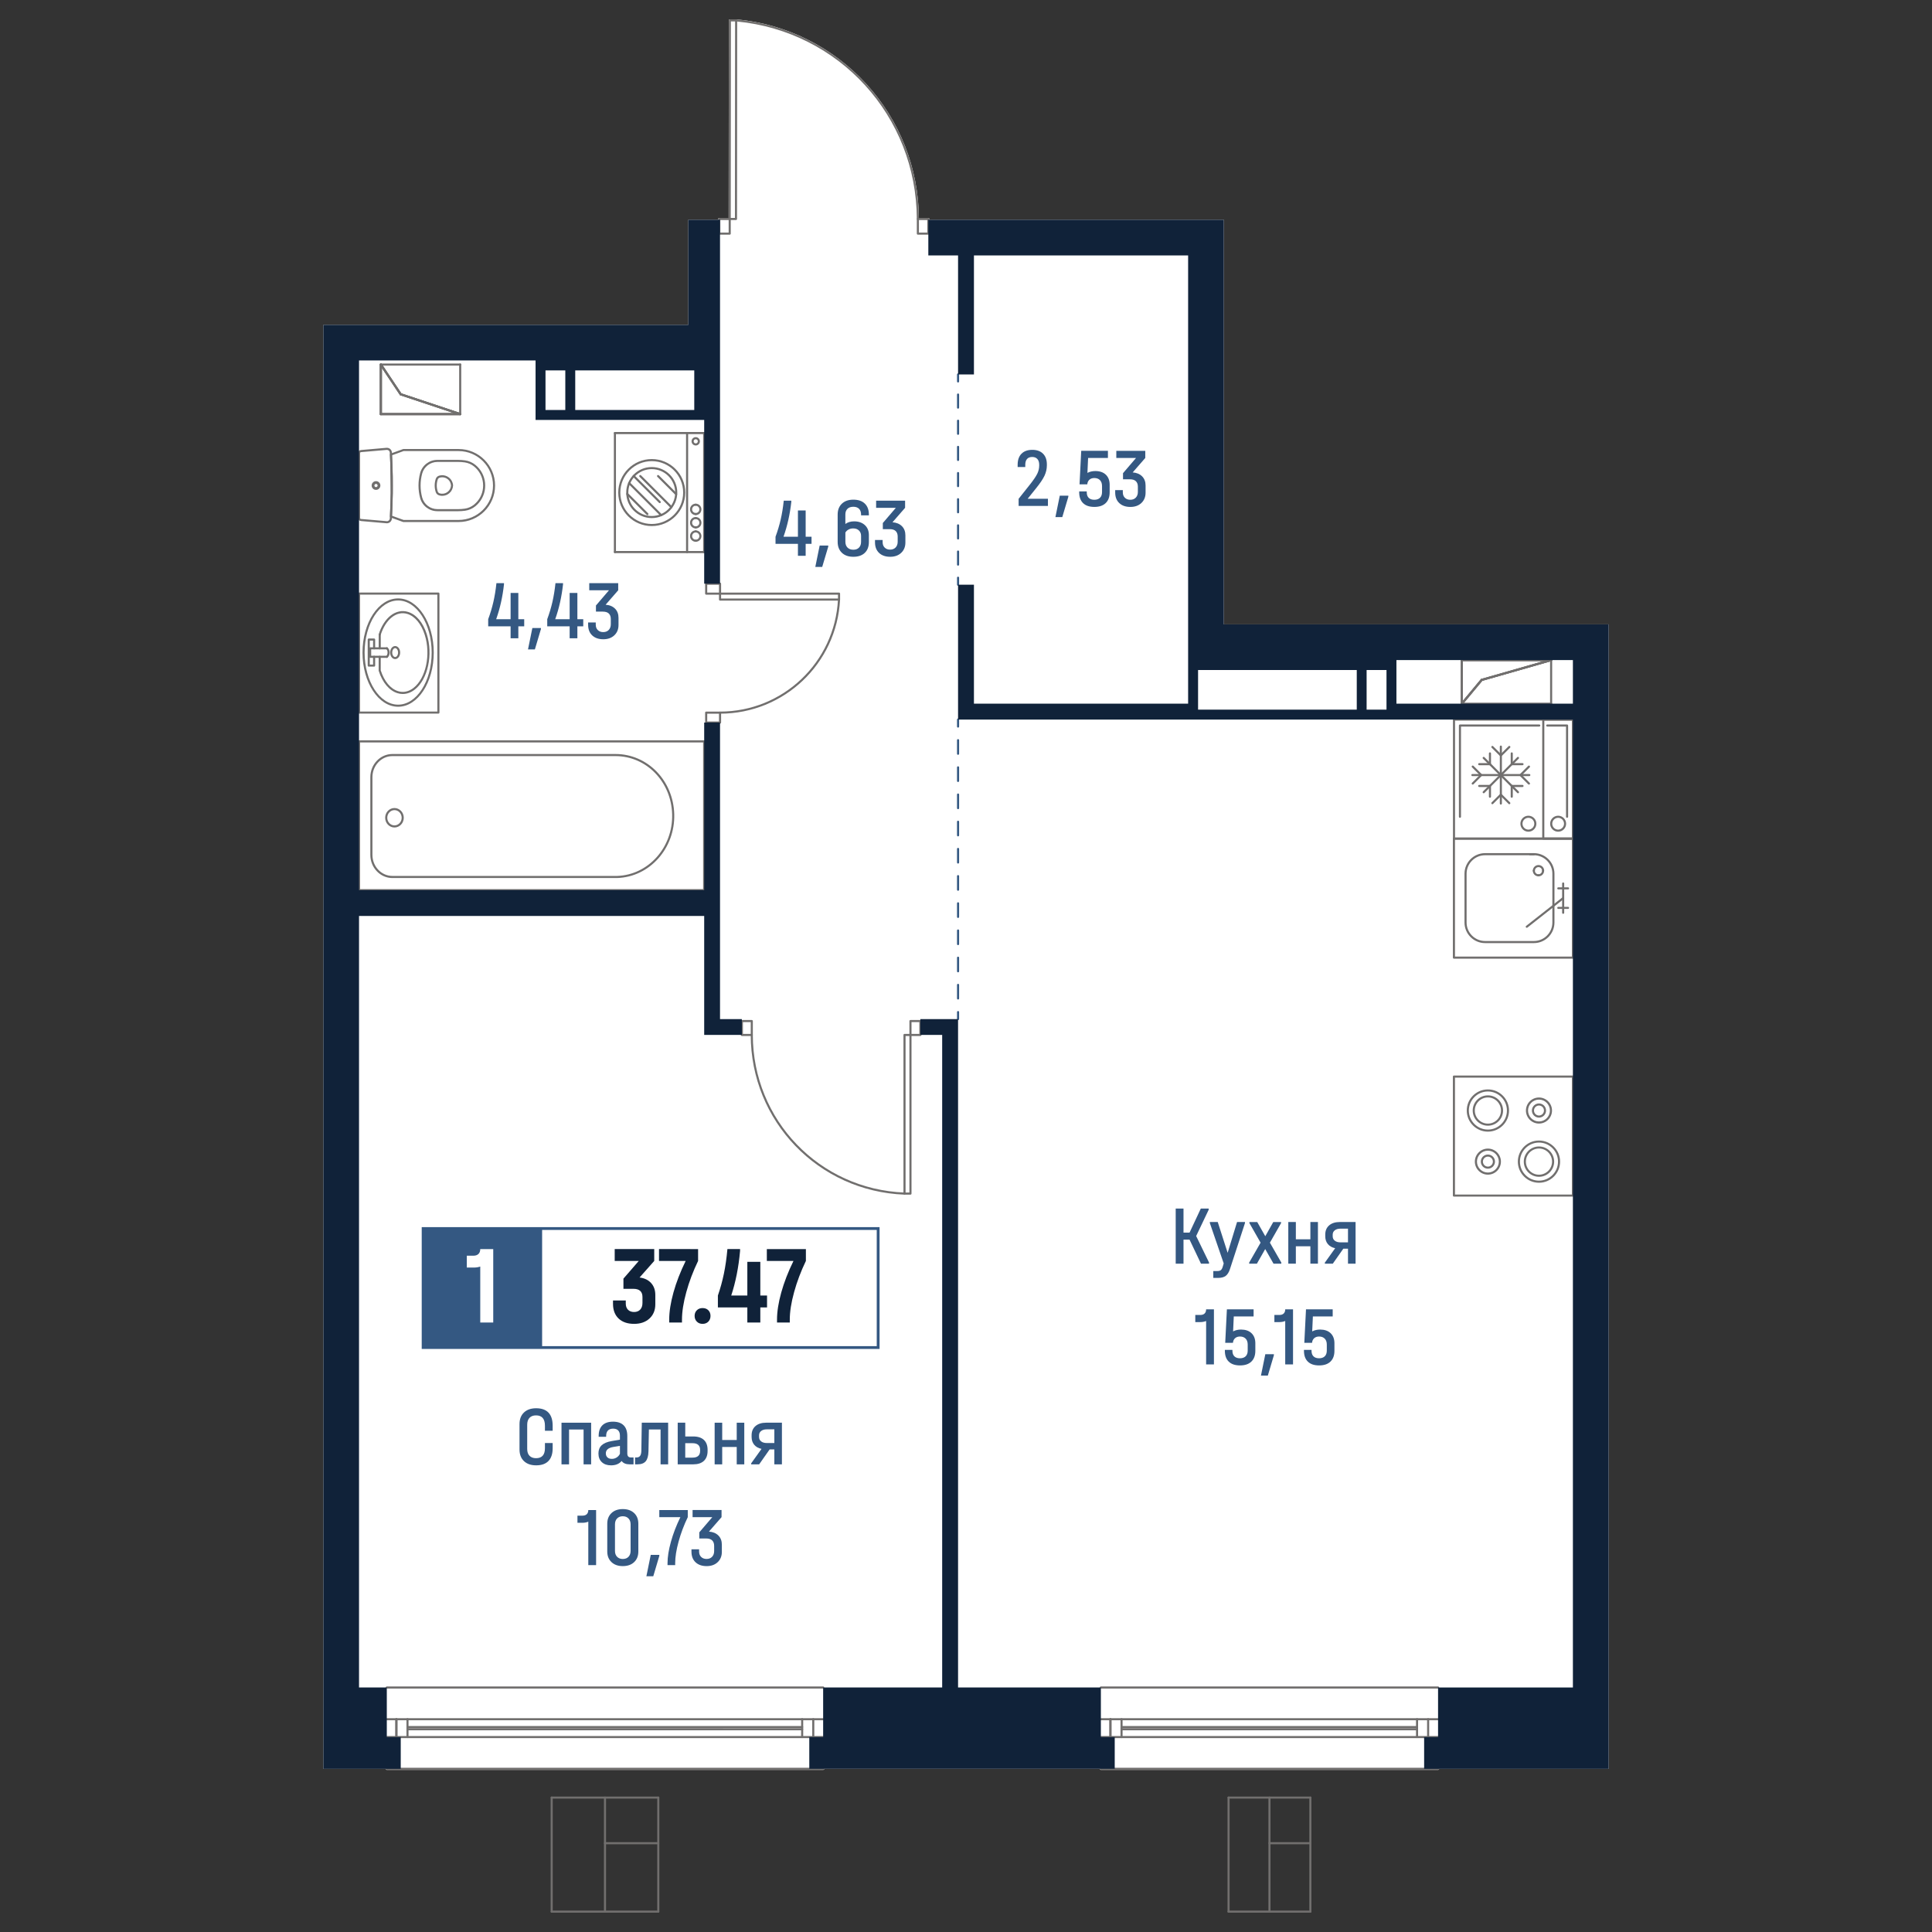 <?xml version="1.0" encoding="utf-8"?>
<!-- Generator: Adobe Illustrator 28.0.0, SVG Export Plug-In . SVG Version: 6.00 Build 0)  -->
<svg version="1.1" id="_x5F_Плашки" xmlns="http://www.w3.org/2000/svg" xmlns:xlink="http://www.w3.org/1999/xlink" x="0px"
	 y="0px" width="1000px" height="1000px" viewBox="0 0 1000 1000" style="enable-background:new 0 0 1000 1000;"
	 xml:space="preserve">
<rect x="0" y="0" width="1000" height="1000" fill="#333333" stroke="none"/>
<style type="text/css">
	.st0{fill:#FFFFFF;}
	.st1{fill:#716F6E;}
	.st2{fill:#345882;}
	.st3{fill:#102239;}
</style>
<g>
	<path class="st0" d="M832.64,323.18v592.37h-87.76c-0.01,0.3-0.24,0.53-0.54,0.53H569.81c-0.3,0-0.55-0.24-0.55-0.54
		c0-0.01,0-0.01,0-0.02H426.63c0,0.01,0,0.01,0,0.02c0,0.3-0.25,0.54-0.55,0.54H200.22c-0.3,0-0.53-0.23-0.54-0.53h-32.32V168.14
		h188.91v-54.4h15.48v-0.39c0-0.3,0.24-0.54,0.54-0.54h4.86l0.09-102.27c0-0.3,0.24-0.54,0.54-0.54h3.25c0.03,0,0.07,0,0.1,0.01
		c25.83,2.39,49.69,14.24,67.21,33.38c17.4,19.02,27.08,43.65,27.28,69.42h4.87c0.3,0,0.55,0.24,0.55,0.54v0.39h152.4v209.44H832.64
		z"/>
	<g id="HATCH_00000164473198072533691710000018034895876060071850_">
		<path class="st1" d="M238.2,214.89h-41.07c-0.3,0-0.54-0.24-0.54-0.54v-25.67c0-0.24,0.16-0.45,0.39-0.52
			c0.23-0.07,0.48,0.02,0.61,0.22l10.16,15.24l30.62,10.21c0.25,0.08,0.41,0.34,0.36,0.6C238.69,214.7,238.46,214.89,238.2,214.89z
			 M197.67,213.81h37.18l-27.63-9.21c-0.11-0.04-0.21-0.11-0.28-0.21l-9.27-13.91V213.81z"/>
	</g>
	<g id="LINE_00000036223787401281073900000016921789109619369125_">
		<path class="st1" d="M238.2,214.89h-41.07c-0.3,0-0.54-0.24-0.54-0.54c0-0.3,0.24-0.54,0.54-0.54h41.07c0.3,0,0.54,0.24,0.54,0.54
			C238.74,214.65,238.5,214.89,238.2,214.89z"/>
	</g>
	<g id="LINE_00000035513220063097276800000009419213355229022391_">
		<path class="st1" d="M238.2,214.89c-0.06,0-0.11-0.01-0.17-0.03l-30.8-10.27c-0.28-0.09-0.44-0.4-0.34-0.69
			c0.1-0.29,0.39-0.44,0.69-0.34l30.8,10.27c0.28,0.09,0.44,0.4,0.34,0.69C238.63,214.75,238.42,214.89,238.2,214.89z"/>
	</g>
	<g id="LINE_00000152968707970783519620000002306944495335264159_">
		<path class="st1" d="M207.4,204.63c-0.17,0-0.35-0.08-0.45-0.24l-10.27-15.4c-0.17-0.25-0.1-0.59,0.15-0.75
			c0.25-0.17,0.58-0.1,0.75,0.15l10.27,15.4c0.17,0.25,0.1,0.59-0.15,0.75C207.61,204.6,207.5,204.63,207.4,204.63z"/>
	</g>
	<g id="LINE_00000179646232398181594480000000684770096299874461_">
		<path class="st1" d="M197.13,214.89c-0.3,0-0.54-0.24-0.54-0.54v-25.67c0-0.3,0.24-0.54,0.54-0.54c0.3,0,0.54,0.24,0.54,0.54
			v25.67C197.67,214.65,197.43,214.89,197.13,214.89z"/>
	</g>
	<g id="LINE_00000181775891479002279530000003059203431909391784_">
		<path class="st1" d="M238.2,214.89c-0.06,0-0.11-0.01-0.17-0.03l-30.8-10.27c-0.28-0.09-0.44-0.4-0.34-0.69
			c0.1-0.29,0.39-0.44,0.69-0.34l30.8,10.27c0.28,0.09,0.44,0.4,0.34,0.69C238.63,214.75,238.42,214.89,238.2,214.89z"/>
	</g>
	<g id="LINE_00000067195456221020807510000006849293276366969268_">
		<path class="st1" d="M207.4,204.63c-0.17,0-0.35-0.08-0.45-0.24l-10.27-15.4c-0.17-0.25-0.1-0.59,0.15-0.75
			c0.25-0.17,0.58-0.1,0.75,0.15l10.27,15.4c0.17,0.25,0.1,0.59-0.15,0.75C207.61,204.6,207.5,204.63,207.4,204.63z"/>
	</g>
	<g id="LINE_00000088101262746460031390000003603848878057871251_">
		<path class="st1" d="M238.2,214.89c-0.3,0-0.54-0.24-0.54-0.54v-25.67c0-0.3,0.24-0.54,0.54-0.54s0.54,0.24,0.54,0.54v25.67
			C238.74,214.65,238.5,214.89,238.2,214.89z"/>
	</g>
	<g id="LINE_00000015345866363429490260000014104116123481914019_">
		<path class="st1" d="M238.2,189.23h-41.07c-0.3,0-0.54-0.24-0.54-0.54s0.24-0.54,0.54-0.54h41.07c0.3,0,0.54,0.24,0.54,0.54
			S238.5,189.23,238.2,189.23z"/>
	</g>
	<g id="LINE_00000050630037315105259140000004787576012766649508_">
		<path class="st1" d="M197.13,214.89c-0.3,0-0.54-0.24-0.54-0.54v-25.67c0-0.3,0.24-0.54,0.54-0.54c0.3,0,0.54,0.24,0.54,0.54
			v25.67C197.67,214.65,197.43,214.89,197.13,214.89z"/>
	</g>
	<g id="LINE_00000102545818164214408520000006694978821234817665_">
		<path class="st1" d="M238.2,214.89h-41.07c-0.3,0-0.54-0.24-0.54-0.54c0-0.3,0.24-0.54,0.54-0.54h41.07c0.3,0,0.54,0.24,0.54,0.54
			C238.74,214.65,238.5,214.89,238.2,214.89z"/>
	</g>
	<g id="HATCH_00000011722631059226153890000002324504366416207807_">
		<path class="st1" d="M756.66,364.78c-0.06,0-0.12-0.01-0.18-0.03c-0.22-0.08-0.36-0.28-0.36-0.51v-22.58
			c0-0.3,0.24-0.54,0.54-0.54h46.2c0.27,0,0.5,0.2,0.54,0.47c0.04,0.27-0.13,0.52-0.39,0.6l-35.77,10.22l-10.16,12.19
			C756.97,364.71,756.82,364.78,756.66,364.78z M757.2,342.19v20.54l9.3-11.17c0.07-0.08,0.16-0.14,0.27-0.17l32.2-9.2H757.2z"/>
	</g>
	<g id="LINE_00000075151858747283850660000013416002310959491493_">
		<path class="st1" d="M756.66,364.78c-0.3,0-0.54-0.24-0.54-0.54v-22.58c0-0.3,0.24-0.54,0.54-0.54s0.54,0.24,0.54,0.54v22.58
			C757.2,364.53,756.96,364.78,756.66,364.78z"/>
	</g>
	<g id="LINE_00000168839237871889106810000006190526847343354536_">
		<path class="st1" d="M756.66,364.78c-0.12,0-0.25-0.04-0.35-0.13c-0.23-0.19-0.26-0.53-0.07-0.77l10.26-12.32
			c0.19-0.23,0.54-0.26,0.76-0.07c0.23,0.19,0.26,0.53,0.07,0.77l-10.26,12.32C756.97,364.71,756.81,364.78,756.66,364.78z"/>
	</g>
	<g id="LINE_00000121247773285231292910000015032612753711068088_">
		<path class="st1" d="M766.92,352.46c-0.24,0-0.45-0.16-0.52-0.39c-0.08-0.29,0.08-0.59,0.37-0.67l35.93-10.27
			c0.29-0.08,0.59,0.08,0.67,0.37c0.08,0.29-0.08,0.59-0.37,0.67l-35.93,10.27C767.02,352.45,766.97,352.46,766.92,352.46z"/>
	</g>
	<g id="LINE_00000056405600671873122750000008425589647544198285_">
		<path class="st1" d="M802.86,342.19h-46.2c-0.3,0-0.54-0.24-0.54-0.54s0.24-0.54,0.54-0.54h46.2c0.3,0,0.54,0.24,0.54,0.54
			S803.16,342.19,802.86,342.19z"/>
	</g>
	<g id="LINE_00000110438234102359005470000011758942553410633402_">
		<path class="st1" d="M766.92,352.46c-0.24,0-0.45-0.16-0.52-0.39c-0.08-0.29,0.08-0.59,0.37-0.67l35.93-10.27
			c0.29-0.08,0.59,0.08,0.67,0.37c0.08,0.29-0.08,0.59-0.37,0.67l-35.93,10.27C767.02,352.45,766.97,352.46,766.92,352.46z"/>
	</g>
	<g id="LINE_00000031203743677730384030000007892662562162792377_">
		<path class="st1" d="M756.66,364.78c-0.12,0-0.25-0.04-0.35-0.13c-0.23-0.19-0.26-0.53-0.07-0.77l10.26-12.32
			c0.19-0.23,0.54-0.26,0.76-0.07c0.23,0.19,0.26,0.53,0.07,0.77l-10.26,12.32C756.97,364.71,756.81,364.78,756.66,364.78z"/>
	</g>
	<g id="LINE_00000008129586040944912460000012314361277966540164_">
		<path class="st1" d="M802.86,364.78c-0.3,0-0.54-0.24-0.54-0.54v-22.58c0-0.3,0.24-0.54,0.54-0.54c0.3,0,0.54,0.24,0.54,0.54
			v22.58C803.4,364.53,803.16,364.78,802.86,364.78z"/>
	</g>
	<g id="LINE_00000174601590087445805640000010220797588776257426_">
		<path class="st1" d="M802.86,364.78h-46.2c-0.3,0-0.54-0.24-0.54-0.54s0.24-0.54,0.54-0.54h46.2c0.3,0,0.54,0.24,0.54,0.54
			S803.16,364.78,802.86,364.78z"/>
	</g>
	<g id="LINE_00000168817835744928812870000005525789892817789062_">
		<path class="st1" d="M756.66,364.78c-0.3,0-0.54-0.24-0.54-0.54v-22.58c0-0.3,0.24-0.54,0.54-0.54s0.54,0.24,0.54,0.54v22.58
			C757.2,364.53,756.96,364.78,756.66,364.78z"/>
	</g>
	<g id="LINE_00000113313918349843372760000014430374509547071151_">
		<path class="st1" d="M802.86,342.19h-46.2c-0.3,0-0.54-0.24-0.54-0.54s0.24-0.54,0.54-0.54h46.2c0.3,0,0.54,0.24,0.54,0.54
			S803.16,342.19,802.86,342.19z"/>
	</g>
	<g id="LINE_00000050627055441292311580000001459424002010171070_">
		<g>
			<path class="st2" d="M495.89,528.01c-0.3,0-0.54-0.24-0.54-0.54v-3.62c0-0.3,0.24-0.54,0.54-0.54s0.54,0.24,0.54,0.54v3.62
				C496.43,527.77,496.19,528.01,495.89,528.01z"/>
			<path class="st2" d="M495.89,517.35c-0.3,0-0.54-0.24-0.54-0.54v-7.04c0-0.3,0.24-0.54,0.54-0.54s0.54,0.24,0.54,0.54v7.04
				C496.43,517.11,496.19,517.35,495.89,517.35z M495.89,503.28c-0.3,0-0.54-0.24-0.54-0.54v-7.04c0-0.3,0.24-0.54,0.54-0.54
				s0.54,0.24,0.54,0.54v7.04C496.43,503.04,496.19,503.28,495.89,503.28z M495.89,489.2c-0.3,0-0.54-0.24-0.54-0.54v-7.04
				c0-0.3,0.24-0.54,0.54-0.54s0.54,0.24,0.54,0.54v7.04C496.43,488.96,496.19,489.2,495.89,489.2z M495.89,475.13
				c-0.3,0-0.54-0.24-0.54-0.54v-7.04c0-0.3,0.24-0.54,0.54-0.54s0.54,0.24,0.54,0.54v7.04
				C496.43,474.89,496.19,475.13,495.89,475.13z M495.89,461.06c-0.3,0-0.54-0.24-0.54-0.54v-7.04c0-0.3,0.24-0.54,0.54-0.54
				s0.54,0.24,0.54,0.54v7.04C496.43,460.81,496.19,461.06,495.89,461.06z M495.89,446.98c-0.3,0-0.54-0.24-0.54-0.54v-7.04
				c0-0.3,0.24-0.54,0.54-0.54s0.54,0.24,0.54,0.54v7.04C496.43,446.74,496.19,446.98,495.89,446.98z M495.89,432.91
				c-0.3,0-0.54-0.24-0.54-0.54v-7.04c0-0.3,0.24-0.54,0.54-0.54s0.54,0.24,0.54,0.54v7.04
				C496.43,432.67,496.19,432.91,495.89,432.91z M495.89,418.83c-0.3,0-0.54-0.24-0.54-0.54v-7.04c0-0.3,0.24-0.54,0.54-0.54
				s0.54,0.24,0.54,0.54v7.04C496.43,418.59,496.19,418.83,495.89,418.83z M495.89,404.76c-0.3,0-0.54-0.24-0.54-0.54v-7.04
				c0-0.3,0.24-0.54,0.54-0.54s0.54,0.24,0.54,0.54v7.04C496.43,404.52,496.19,404.76,495.89,404.76z M495.89,390.69
				c-0.3,0-0.54-0.24-0.54-0.54v-7.04c0-0.3,0.24-0.54,0.54-0.54s0.54,0.24,0.54,0.54v7.04
				C496.43,390.44,496.19,390.69,495.89,390.69z"/>
			<path class="st2" d="M495.89,376.61c-0.3,0-0.54-0.24-0.54-0.54v-3.62c0-0.3,0.24-0.54,0.54-0.54s0.54,0.24,0.54,0.54v3.62
				C496.43,376.37,496.19,376.61,495.89,376.61z"/>
		</g>
	</g>
	<g id="LINE_00000124883018130950631440000016683249325686166961_">
		<g>
			<path class="st2" d="M495.89,303.18c-0.3,0-0.54-0.24-0.54-0.54v-3.62c0-0.3,0.24-0.54,0.54-0.54s0.54,0.24,0.54,0.54v3.62
				C496.43,302.94,496.19,303.18,495.89,303.18z"/>
			<path class="st2" d="M495.89,292.79c-0.3,0-0.54-0.24-0.54-0.54v-6.77c0-0.3,0.24-0.54,0.54-0.54s0.54,0.24,0.54,0.54v6.77
				C496.43,292.54,496.19,292.79,495.89,292.79z M495.89,279.24c-0.3,0-0.54-0.24-0.54-0.54v-6.77c0-0.3,0.24-0.54,0.54-0.54
				s0.54,0.24,0.54,0.54v6.77C496.43,279,496.19,279.24,495.89,279.24z M495.89,265.7c-0.3,0-0.54-0.24-0.54-0.54v-6.77
				c0-0.3,0.24-0.54,0.54-0.54s0.54,0.24,0.54,0.54v6.77C496.43,265.46,496.19,265.7,495.89,265.7z M495.89,252.16
				c-0.3,0-0.54-0.24-0.54-0.54v-6.77c0-0.3,0.24-0.54,0.54-0.54s0.54,0.24,0.54,0.54v6.77
				C496.43,251.91,496.19,252.16,495.89,252.16z M495.89,238.61c-0.3,0-0.54-0.24-0.54-0.54v-6.77c0-0.3,0.24-0.54,0.54-0.54
				s0.54,0.24,0.54,0.54v6.77C496.43,238.37,496.19,238.61,495.89,238.61z M495.89,225.07c-0.3,0-0.54-0.24-0.54-0.54v-6.77
				c0-0.3,0.24-0.54,0.54-0.54s0.54,0.24,0.54,0.54v6.77C496.43,224.82,496.19,225.07,495.89,225.07z M495.89,211.52
				c-0.3,0-0.54-0.24-0.54-0.54v-6.77c0-0.3,0.24-0.54,0.54-0.54s0.54,0.24,0.54,0.54v6.77
				C496.43,211.28,496.19,211.52,495.89,211.52z"/>
			<path class="st2" d="M495.89,197.98c-0.3,0-0.54-0.24-0.54-0.54v-3.62c0-0.3,0.24-0.54,0.54-0.54s0.54,0.24,0.54,0.54v3.62
				C496.43,197.74,496.19,197.98,495.89,197.98z"/>
		</g>
	</g>
	<g id="SPLINE_00000071520517507542257930000017132656290144313985_">
		<path class="st1" d="M203.1,454.47c-6.3,0-11.42-5.38-11.42-11.99v-40.22c0-6.61,5.12-11.99,11.42-11.99h115.45
			c16.6,0,29.97,13.7,30.44,31.19c0.47,17.69-12.79,32.5-29.57,33H203.1z M203.1,391.36c-5.69,0-10.33,4.89-10.33,10.9v40.22
			c0,6.01,4.63,10.9,10.33,10.9h116.3c16.17-0.49,28.96-14.79,28.5-31.89c-0.45-16.9-13.34-30.13-29.35-30.13H203.1z"/>
	</g>
	<g id="SPLINE_00000134234172968773007950000000802196858963419296_">
		<path class="st1" d="M204.17,428.31c-2.65,0-4.81-2.26-4.81-5.04s2.16-5.04,4.81-5.04c2.66,0,4.82,2.26,4.82,5.04
			S206.83,428.31,204.17,428.31z M204.17,419.32c-2.05,0-3.72,1.77-3.72,3.95c0,2.18,1.67,3.95,3.72,3.95s3.73-1.77,3.73-3.95
			C207.9,421.09,206.23,419.32,204.17,419.32z"/>
	</g>
	<g id="LWPOLYLINE_00000108301115967650510530000002048450738901902734_">
		<path class="st1" d="M364.48,461.28H185.85c-0.3,0-0.54-0.24-0.54-0.54v-77c0-0.14,0.06-0.28,0.16-0.38
			c0.1-0.1,0.24-0.16,0.39-0.16l178.63,0c0.3,0,0.54,0.24,0.54,0.54v77C365.03,461.04,364.78,461.28,364.48,461.28z M186.39,460.2
			h177.54v-75.91l-177.54,0V460.2z"/>
	</g>
	<g id="SPLINE_00000161620442690404488240000009978187558254647706_">
		<path class="st1" d="M228.9,256.64c-0.12,0-0.23,0-0.35-0.01c-0.45-0.03-0.89-0.11-1.31-0.24l0,0c-0.79-0.24-1.43-0.85-1.69-1.64
			c-0.75-2.23-0.75-4.68,0-6.9c0.27-0.79,0.9-1.4,1.69-1.64c1.45-0.44,2.97-0.29,4.3,0.42c1.33,0.71,2.31,1.89,2.74,3.33
			c0.13,0.42,0.21,0.86,0.24,1.31c-0.09,1.57-0.76,2.95-1.89,3.95C231.6,256.14,230.28,256.64,228.9,256.64z M228.9,247.05
			c-0.45,0-0.9,0.07-1.34,0.2c-0.46,0.14-0.83,0.5-0.98,0.95c-0.68,2-0.68,4.2,0,6.2c0.15,0.45,0.52,0.81,0.98,0.95l0,0
			c0.34,0.1,0.7,0.17,1.06,0.19c1.2,0.09,2.39-0.33,3.3-1.14c0.91-0.81,1.45-1.92,1.53-3.14c-0.02-0.3-0.09-0.65-0.19-0.99
			c-0.35-1.17-1.14-2.12-2.21-2.69C230.36,247.23,229.63,247.05,228.9,247.05z"/>
	</g>
	<g id="SPLINE_00000048464471226867370240000008729726690553346233_">
		<path class="st1" d="M237.17,264.6h-10.81c-4.17,0-7.83-2.81-8.9-6.83c-1.13-4.22-1.13-8.69,0-12.91c1.08-4.02,4.74-6.83,8.9-6.83
			h10.81c1.19,0,2.39,0.09,3.58,0.26c1.96,0.28,3.81,1.1,5.34,2.35c5.89,4.82,6.76,13.53,1.94,19.42c-0.59,0.72-1.24,1.37-1.94,1.94
			c-1.53,1.26-3.38,2.07-5.34,2.35C239.57,264.51,238.36,264.6,237.17,264.6z M226.37,239.1c-3.67,0-6.9,2.48-7.86,6.03
			c-1.08,4.04-1.08,8.31,0,12.36c0.95,3.55,4.18,6.03,7.86,6.03h10.81c1.14,0,2.29-0.08,3.42-0.25c1.77-0.25,3.43-0.99,4.81-2.12
			c0.64-0.53,1.24-1.13,1.79-1.79c4.44-5.43,3.64-13.45-1.79-17.89c-1.38-1.13-3.05-1.86-4.81-2.12l0,0
			c-1.13-0.16-2.28-0.25-3.42-0.25H226.37z"/>
	</g>
	<g id="SPLINE_00000155146240932408443530000006548378542514056347_">
		<path class="st1" d="M237.36,270.21H208.8c-0.06,0-0.12-0.01-0.18-0.03c-2.16-0.76-4.31-1.54-6.45-2.34
			c-0.21-0.08-0.35-0.28-0.35-0.51l0.21-4.89l0.2-7.26l-0.22-15.49l-0.19-4.38c-0.01-0.24,0.13-0.45,0.35-0.53
			c2.14-0.8,4.29-1.58,6.45-2.34c0.06-0.02,0.12-0.03,0.18-0.03h28.56c10.42,0,18.9,8.48,18.9,18.9
			C256.26,261.73,247.78,270.21,237.36,270.21z M208.89,269.12h28.47c9.83,0,17.82-7.99,17.82-17.82s-7.99-17.82-17.82-17.82h-28.47
			c-1.99,0.7-3.99,1.42-5.97,2.16l0.37,10.85l0.03,8.7l-0.4,11.77C204.9,267.7,206.89,268.42,208.89,269.12z"/>
	</g>
	<g id="SPLINE_00000054966248210666619420000010371618778416208008_">
		<path class="st1" d="M194.62,253.22c-1.06,0-1.92-0.86-1.92-1.92c0-1.06,0.86-1.92,1.92-1.92s1.92,0.86,1.92,1.92
			C196.54,252.36,195.68,253.22,194.62,253.22z M194.62,250.47c-0.46,0-0.83,0.37-0.83,0.83s0.37,0.83,0.83,0.83
			s0.83-0.37,0.83-0.83S195.08,250.47,194.62,250.47z"/>
	</g>
	<g id="SPLINE_00000095316621311793870830000004051982462248456124_">
		<path class="st1" d="M194.62,253.56c-1.24,0-2.26-1.01-2.26-2.26c0-1.24,1.02-2.26,2.26-2.26s2.26,1.01,2.26,2.26
			C196.88,252.55,195.87,253.56,194.62,253.56z M194.62,250.13c-0.65,0-1.17,0.53-1.17,1.17c0,0.65,0.52,1.17,1.17,1.17
			s1.17-0.53,1.17-1.17C195.79,250.66,195.27,250.13,194.62,250.13z"/>
	</g>
	<g id="SPLINE_00000029727117228517123690000009947843675110684585_">
		<path class="st1" d="M200.27,270.85c-0.05,0-0.19,0-0.22-0.01l-13.31-1.16c-0.81-0.07-1.43-0.74-1.43-1.56V234.5
			c0-0.82,0.62-1.49,1.43-1.56l13.31-1.16c0.64-0.05,1.35,0.15,1.89,0.59c0.53,0.44,0.85,1.07,0.91,1.75
			c0.64,11.43,0.64,22.94,0,34.29C202.77,269.78,201.62,270.85,200.27,270.85z M200.14,269.75l0.06,0.01
			c0.82,0.06,1.52-0.59,1.56-1.41c0.63-11.31,0.63-22.78,0-34.08c-0.04-0.45-0.23-0.81-0.53-1.06c-0.31-0.26-0.72-0.38-1.09-0.34
			l-13.31,1.16c-0.25,0.02-0.43,0.23-0.43,0.48v33.62c0,0.25,0.18,0.45,0.43,0.48L200.14,269.75z"/>
	</g>
	<g id="SPLINE_00000121984357874272238820000000040734197161986709_">
		<path class="st1" d="M200.25,340.51c-0.15,0-0.31-0.06-0.41-0.19c-0.19-0.23-0.17-0.57,0.06-0.77c0.7-0.59,0.91-1.93,0.47-2.92
			c-0.12-0.27-0.28-0.49-0.46-0.65c-0.23-0.19-0.26-0.54-0.06-0.77c0.19-0.23,0.54-0.26,0.76-0.06c0.31,0.26,0.57,0.62,0.75,1.04
			c0.65,1.44,0.32,3.28-0.75,4.19C200.5,340.47,200.38,340.51,200.25,340.51z"/>
	</g>
	<g id="SPLINE_00000095328005566040354860000016189231480069313411_">
		<path class="st1" d="M204.53,341.15c-1.43,0-2.6-1.52-2.6-3.38c0-1.87,1.17-3.38,2.6-3.38s2.6,1.52,2.6,3.38
			C207.13,339.64,205.96,341.15,204.53,341.15z M204.53,335.47c-0.82,0-1.51,1.05-1.51,2.3c0,1.25,0.69,2.3,1.51,2.3
			c0.82,0,1.51-1.05,1.51-2.3C206.04,336.52,205.35,335.47,204.53,335.47z"/>
	</g>
	<g id="SPLINE_00000149355564464879464710000011146541747902926999_">
		<path class="st1" d="M206.07,365.81c-10.17,0-18.44-12.58-18.44-28.04c0-15.46,8.27-28.04,18.44-28.04
			c10.17,0,18.44,12.58,18.44,28.04C224.51,353.23,216.24,365.81,206.07,365.81z M206.07,310.81c-9.57,0-17.35,12.09-17.35,26.96
			c0,14.86,7.78,26.96,17.35,26.96c9.57,0,17.36-12.09,17.36-26.96C223.43,322.9,215.64,310.81,206.07,310.81z"/>
	</g>
	<g id="SPLINE_00000155144573593535065710000000207951120006362257_">
		<path class="st1" d="M208.45,359.21c-0.91,0-1.82-0.14-2.72-0.42c-4.26-1.32-7.8-5.53-9.71-11.55c-0.02-0.05-0.03-0.11-0.03-0.16
			v-7.11c0-0.3,0.24-0.54,0.54-0.54s0.54,0.24,0.54,0.54v7.02c1.8,5.63,5.07,9.56,8.97,10.76c2.74,0.85,5.5,0.25,8.01-1.7
			c6.41-5,9.02-17.31,5.81-27.43c-1.8-5.68-5.08-9.63-9-10.85c-2.73-0.84-5.5-0.25-8,1.7c-2.5,1.95-4.56,5.19-5.81,9.14
			c-0.08,0.28-0.4,0.45-0.68,0.35c-0.29-0.09-0.45-0.4-0.35-0.68c1.31-4.15,3.51-7.59,6.17-9.67c2.77-2.16,5.96-2.83,9-1.89
			c4.26,1.32,7.8,5.53,9.71,11.55c3.34,10.52,0.57,23.35-6.17,28.61C212.79,358.43,210.63,359.21,208.45,359.21z"/>
	</g>
	<g id="POLYLINE_00000111883689749589479950000002905740588592591760_">
		<path class="st1" d="M196.55,336.11c-0.3,0-0.54-0.24-0.54-0.54v-7.11c0-0.3,0.24-0.54,0.54-0.54s0.54,0.24,0.54,0.54v7.11
			C197.09,335.87,196.85,336.11,196.55,336.11z"/>
	</g>
	<g id="LWPOLYLINE_00000131360406124133295960000008382487816925319311_">
		<path class="st1" d="M193.64,345.05h-2.78c-0.3,0-0.54-0.24-0.54-0.54v-13.48c0-0.3,0.24-0.54,0.54-0.54h2.78
			c0.3,0,0.54,0.24,0.54,0.54v4.54c0,0.3-0.24,0.54-0.54,0.54s-0.54-0.24-0.54-0.54v-4h-1.69v12.39h1.69v-4
			c0-0.3,0.24-0.54,0.54-0.54s0.54,0.24,0.54,0.54v4.54C194.19,344.81,193.94,345.05,193.64,345.05z"/>
	</g>
	<g id="LWPOLYLINE_00000042728514467093053320000001462677043818220981_">
		<path class="st1" d="M200.25,340.51h-8.67c-0.3,0-0.54-0.24-0.54-0.54v-4.4c0-0.3,0.24-0.54,0.54-0.54h8.67
			c0.3,0,0.54,0.24,0.54,0.54s-0.24,0.54-0.54,0.54h-8.12v3.31h8.12c0.3,0,0.54,0.24,0.54,0.54S200.55,340.51,200.25,340.51z"/>
	</g>
	<g id="LWPOLYLINE_00000154419129555382622390000016461153783905988520_">
		<path class="st1" d="M226.92,369.37h-41.07c-0.3,0-0.54-0.24-0.54-0.54v-61.6c0-0.3,0.24-0.54,0.54-0.54h41.07
			c0.3,0,0.54,0.24,0.54,0.54v61.6C227.46,369.13,227.22,369.37,226.92,369.37z M186.39,368.29h39.98v-60.51h-39.98V368.29z"/>
	</g>
	<g id="SPLINE_00000074423075587163604600000005192416073251018391_">
		<path class="st1" d="M796.31,453.6c-1.62,0-2.94-1.32-2.94-2.93c0-0.3,0.24-0.54,0.54-0.54c0.3,0,0.54,0.24,0.54,0.54
			c0,1.02,0.83,1.85,1.85,1.85c0.3,0,0.54,0.24,0.54,0.54S796.61,453.6,796.31,453.6z"/>
	</g>
	<g id="SPLINE_00000118375072201251343240000010967579612518748088_">
		<path class="st1" d="M798.7,451.21c-0.3,0-0.54-0.24-0.54-0.54c0-1.02-0.82-1.85-1.84-1.85s-1.85,0.83-1.85,1.85
			c0,0.3-0.24,0.54-0.54,0.54c-0.3,0-0.54-0.24-0.54-0.54c0-1.62,1.32-2.93,2.94-2.93s2.93,1.32,2.93,2.93
			C799.24,450.97,799,451.21,798.7,451.21z"/>
	</g>
	<g id="SPLINE_00000011712289624572330820000012360746123199932826_">
		<path class="st1" d="M796.31,453.6c-0.3,0-0.54-0.24-0.54-0.54s0.24-0.54,0.54-0.54c1.02,0,1.84-0.83,1.84-1.85
			c0-0.3,0.24-0.54,0.54-0.54s0.54,0.24,0.54,0.54C799.24,452.28,797.93,453.6,796.31,453.6z"/>
	</g>
	<g id="POLYLINE_00000135669761562824713220000012660445688308587930_">
		<path class="st1" d="M793.94,442.67h-2.04c-0.3,0-0.54-0.24-0.54-0.54s0.24-0.54,0.54-0.54h2.04c0.3,0,0.54,0.24,0.54,0.54
			S794.24,442.67,793.94,442.67z"/>
	</g>
	<g id="SPLINE_00000008841066763862348310000008680050323659561919_">
		<path class="st1" d="M793.94,488.15h-25.27c-5.87,0-10.65-4.78-10.65-10.65v-25.27c0-5.87,4.78-10.65,10.65-10.65h25.27
			c5.87,0,10.65,4.78,10.65,10.65v25.27C804.58,483.37,799.81,488.15,793.94,488.15z M768.67,442.67c-5.27,0-9.56,4.29-9.56,9.56
			v25.27c0,5.27,4.29,9.56,9.56,9.56h25.27c5.27,0,9.56-4.29,9.56-9.56v-25.27c0-5.27-4.29-9.56-9.56-9.56H768.67z"/>
	</g>
	<g id="POLYLINE_00000109713912871209785380000017210328624151998140_">
		<path class="st1" d="M809.09,472.99c-0.3,0-0.54-0.24-0.54-0.54v-15.16c0-0.3,0.24-0.54,0.54-0.54c0.3,0,0.54,0.24,0.54,0.54
			v15.16C809.64,472.75,809.39,472.99,809.09,472.99z"/>
	</g>
	<g id="POLYLINE_00000012460840782562455420000004862982850426324873_">
		<path class="st1" d="M811.62,470.46h-5.05c-0.3,0-0.54-0.24-0.54-0.54c0-0.3,0.24-0.54,0.54-0.54h5.05c0.3,0,0.54,0.24,0.54,0.54
			C812.17,470.22,811.92,470.46,811.62,470.46z"/>
	</g>
	<g id="POLYLINE_00000127731047790807215930000003790450820452749750_">
		<path class="st1" d="M811.62,460.36h-5.05c-0.3,0-0.54-0.24-0.54-0.54s0.24-0.54,0.54-0.54h5.05c0.3,0,0.54,0.24,0.54,0.54
			S811.92,460.36,811.62,460.36z"/>
	</g>
	<g id="POLYLINE_00000075852552717435457360000008354468800977191097_">
		<path class="st1" d="M790.26,480.22c-0.16,0-0.32-0.07-0.43-0.21c-0.18-0.24-0.14-0.58,0.09-0.76l18.83-14.81
			c0.24-0.19,0.58-0.14,0.76,0.09c0.18,0.24,0.14,0.58-0.09,0.76L790.6,480.1C790.5,480.18,790.38,480.22,790.26,480.22z"/>
	</g>
	<g id="LWPOLYLINE_00000106145467896473991730000011870199612405026204_">
		<path class="st1" d="M814.15,496.21h-61.6c-0.3,0-0.54-0.24-0.54-0.54v-61.6c0-0.3,0.24-0.54,0.54-0.54h61.6
			c0.3,0,0.54,0.24,0.54,0.54v61.6C814.69,495.97,814.45,496.21,814.15,496.21z M753.1,495.12h60.51v-60.51H753.1V495.12z"/>
	</g>
	<g id="POLYLINE_00000119823575877346281490000002355921244958577805_">
		<path class="st1" d="M814.15,619.37h-61.6c-0.3,0-0.54-0.24-0.54-0.54v-61.6c0-0.3,0.24-0.54,0.54-0.54h61.6
			c0.3,0,0.54,0.24,0.54,0.54v61.6C814.69,619.13,814.45,619.37,814.15,619.37z M753.1,618.29h60.51v-60.51H753.1V618.29z"/>
	</g>
	<g id="SPLINE_00000103976281823634425750000007378410512016228279_">
		<path class="st1" d="M796.57,612.19c-6.03,0-10.94-4.91-10.94-10.93s4.91-10.93,10.94-10.93c6.03,0,10.94,4.91,10.94,10.93
			S802.6,612.19,796.57,612.19z M796.57,591.4c-5.43,0-9.85,4.42-9.85,9.85s4.42,9.85,9.85,9.85c5.43,0,9.85-4.42,9.85-9.85
			S802,591.4,796.57,591.4z"/>
	</g>
	<g id="SPLINE_00000040576788561225933200000004957258855297164469_">
		<path class="st1" d="M796.57,609.11c-4.33,0-7.86-3.52-7.86-7.85s3.53-7.86,7.86-7.86c4.33,0,7.86,3.52,7.86,7.86
			S800.9,609.11,796.57,609.11z M796.57,594.48c-3.73,0-6.77,3.04-6.77,6.77c0,3.73,3.03,6.77,6.77,6.77c3.73,0,6.77-3.04,6.77-6.77
			C803.34,597.52,800.3,594.48,796.57,594.48z"/>
	</g>
	<g id="SPLINE_00000180367080935909266730000007831171550774159753_">
		<path class="st1" d="M770.13,585.74c-6.03,0-10.94-4.91-10.94-10.93s4.91-10.93,10.94-10.93c6.03,0,10.94,4.91,10.94,10.93
			S776.16,585.74,770.13,585.74z M770.13,564.96c-5.43,0-9.85,4.42-9.85,9.85c0,5.43,4.42,9.85,9.85,9.85
			c5.43,0,9.85-4.42,9.85-9.85C779.98,569.38,775.56,564.96,770.13,564.96z"/>
	</g>
	<g id="SPLINE_00000019640439934137834150000016342058683175860915_">
		<path class="st1" d="M770.13,582.66c-4.33,0-7.86-3.52-7.86-7.85s3.53-7.86,7.86-7.86c4.33,0,7.86,3.52,7.86,7.86
			S774.46,582.66,770.13,582.66z M770.13,568.04c-3.73,0-6.77,3.04-6.77,6.77c0,3.73,3.03,6.77,6.77,6.77
			c3.73,0,6.77-3.04,6.77-6.77C776.89,571.08,773.86,568.04,770.13,568.04z"/>
	</g>
	<g id="SPLINE_00000119076439707018637940000014007499950300662456_">
		<path class="st1" d="M770.13,608c-3.72,0-6.75-3.03-6.75-6.75s3.03-6.75,6.75-6.75s6.75,3.03,6.75,6.75S773.85,608,770.13,608z
			 M770.13,595.59c-3.12,0-5.66,2.54-5.66,5.66s2.54,5.66,5.66,5.66c3.12,0,5.66-2.54,5.66-5.66S773.25,595.59,770.13,595.59z"/>
	</g>
	<g id="SPLINE_00000032611793797689330540000007129330468444131990_">
		<path class="st1" d="M770.13,604.92c-2.02,0-3.67-1.65-3.67-3.67s1.65-3.67,3.67-3.67s3.67,1.65,3.67,3.67
			S772.15,604.92,770.13,604.92z M770.13,598.67c-1.43,0-2.58,1.16-2.58,2.58s1.16,2.58,2.58,2.58s2.58-1.16,2.58-2.58
			S771.55,598.67,770.13,598.67z"/>
	</g>
	<g id="SPLINE_00000065793542660521267550000002650294277222474163_">
		<path class="st1" d="M796.57,581.56c-3.72,0-6.75-3.03-6.75-6.75s3.03-6.75,6.75-6.75c3.72,0,6.75,3.03,6.75,6.75
			S800.29,581.56,796.57,581.56z M796.57,569.15c-3.12,0-5.66,2.54-5.66,5.66s2.54,5.66,5.66,5.66c3.12,0,5.66-2.54,5.66-5.66
			S799.69,569.15,796.57,569.15z"/>
	</g>
	<g id="SPLINE_00000053505759400343013410000002110419903155088260_">
		<path class="st1" d="M796.57,578.48c-2.02,0-3.67-1.65-3.67-3.67c0-2.02,1.65-3.67,3.67-3.67c2.02,0,3.67,1.65,3.67,3.67
			C800.24,576.83,798.59,578.48,796.57,578.48z M796.57,572.22c-1.43,0-2.58,1.16-2.58,2.59c0,1.42,1.16,2.58,2.58,2.58
			c1.43,0,2.58-1.16,2.58-2.58C799.15,573.39,798,572.22,796.57,572.22z"/>
	</g>
	<g id="POLYLINE_00000054985343673561545510000008617768451374834863_">
		<path class="st1" d="M814.19,434.59h-61.6c-0.3,0-0.54-0.24-0.54-0.54v-61.6c0-0.3,0.24-0.54,0.54-0.54h61.6
			c0.3,0,0.54,0.24,0.54,0.54v61.6C814.74,434.35,814.49,434.59,814.19,434.59z M753.13,433.51h60.52v-60.52h-60.52V433.51z"/>
	</g>
	<g id="POLYLINE_00000065774265200676134100000006052672422777618366_">
		<path class="st1" d="M814.19,434.59h-15.4c-0.3,0-0.54-0.24-0.54-0.54v-61.6c0-0.3,0.24-0.54,0.54-0.54h15.4
			c0.3,0,0.54,0.24,0.54,0.54v61.6C814.74,434.35,814.49,434.59,814.19,434.59z M799.34,433.51h14.31v-60.52h-14.31V433.51z"/>
	</g>
	<g id="SPLINE_00000069393375513995782930000001330247862159432333_">
		<path class="st1" d="M806.49,430.49c-2.28,0-4.14-1.86-4.14-4.14c0-2.28,1.86-4.14,4.14-4.14c2.28,0,4.14,1.86,4.14,4.14
			C810.63,428.63,808.78,430.49,806.49,430.49z M806.49,423.3c-1.68,0-3.05,1.37-3.05,3.05s1.37,3.05,3.05,3.05s3.05-1.37,3.05-3.05
			S808.18,423.3,806.49,423.3z"/>
	</g>
	<g id="POLYLINE_00000060727157418662136290000005808803671702533022_">
		<path class="st1" d="M811.11,423.3c-0.3,0-0.54-0.24-0.54-0.54v-46.69h-9.72c-0.3,0-0.54-0.24-0.54-0.54s0.24-0.54,0.54-0.54
			h10.27c0.3,0,0.54,0.24,0.54,0.54v47.23C811.66,423.06,811.41,423.3,811.11,423.3z"/>
	</g>
	<g id="POLYLINE_00000037659886296532524660000011228428977739546548_">
		<path class="st1" d="M755.67,423.3c-0.3,0-0.54-0.24-0.54-0.54v-47.23c0-0.3,0.24-0.54,0.54-0.54h41.07c0.3,0,0.54,0.24,0.54,0.54
			s-0.24,0.54-0.54,0.54h-40.53v46.69C756.21,423.06,755.97,423.3,755.67,423.3z"/>
	</g>
	<g id="SPLINE_00000178883170752514534240000015519263576690651803_">
		<path class="st1" d="M791.09,430.49c-2.28,0-4.14-1.86-4.14-4.14c0-2.28,1.86-4.14,4.14-4.14s4.14,1.86,4.14,4.14
			C795.23,428.63,793.37,430.49,791.09,430.49z M791.09,423.3c-1.68,0-3.05,1.37-3.05,3.05s1.37,3.05,3.05,3.05s3.05-1.37,3.05-3.05
			S792.78,423.3,791.09,423.3z"/>
	</g>
	<g id="POLYLINE_00000154403909821234034500000008465083826849534855_">
		<path class="st1" d="M791.58,401.71H762.1c-0.3,0-0.54-0.24-0.54-0.54s0.24-0.54,0.54-0.54h29.47c0.3,0,0.54,0.24,0.54,0.54
			S791.88,401.71,791.58,401.71z"/>
	</g>
	<g id="POLYLINE_00000098921159508094468450000014192538738063428238_">
		<path class="st1" d="M776.84,416.45c-0.3,0-0.54-0.24-0.54-0.54v-29.47c0-0.3,0.24-0.54,0.54-0.54c0.3,0,0.54,0.24,0.54,0.54
			v29.47C777.38,416.21,777.14,416.45,776.84,416.45z"/>
	</g>
	<g id="POLYLINE_00000056406276749156219660000001845090799751336356_">
		<path class="st1" d="M767.96,410.59c-0.14,0-0.28-0.05-0.39-0.16c-0.21-0.21-0.21-0.56,0-0.77l17.75-17.75
			c0.21-0.21,0.56-0.21,0.77,0c0.21,0.21,0.21,0.56,0,0.77l-17.75,17.75C768.24,410.53,768.1,410.59,767.96,410.59z"/>
	</g>
	<g id="POLYLINE_00000101071593215807217240000001726596465295518602_">
		<path class="st1" d="M785.71,410.59c-0.14,0-0.28-0.05-0.39-0.16l-17.75-17.75c-0.21-0.21-0.21-0.56,0-0.77
			c0.21-0.21,0.56-0.21,0.77,0l17.75,17.75c0.21,0.21,0.21,0.56,0,0.77C785.99,410.53,785.85,410.59,785.71,410.59z"/>
	</g>
	<g id="POLYLINE_00000145745096183297962800000012878612208270542500_">
		<path class="st1" d="M791.39,406.1c-0.14,0-0.28-0.05-0.39-0.16l-4.39-4.39c-0.1-0.1-0.16-0.24-0.16-0.38
			c0-0.14,0.06-0.28,0.16-0.38l4.39-4.38c0.21-0.21,0.56-0.21,0.77,0c0.21,0.21,0.21,0.56,0,0.77l-4,4l4,4
			c0.21,0.21,0.21,0.56,0,0.77C791.67,406.04,791.53,406.1,791.39,406.1z"/>
	</g>
	<g id="POLYLINE_00000155141083092479118160000013275592887187016070_">
		<path class="st1" d="M762.29,406.1c-0.14,0-0.28-0.05-0.39-0.16c-0.21-0.21-0.21-0.56,0-0.77l4-4l-4-4
			c-0.21-0.21-0.21-0.56,0-0.77c0.21-0.21,0.56-0.21,0.77,0l4.39,4.38c0.1,0.1,0.16,0.24,0.16,0.38c0,0.14-0.06,0.28-0.16,0.38
			l-4.39,4.39C762.57,406.04,762.43,406.1,762.29,406.1z"/>
	</g>
	<g id="POLYLINE_00000081639685384606297470000004943830476268209315_">
		<path class="st1" d="M776.84,391.55L776.84,391.55c-0.15,0-0.28-0.06-0.39-0.16l-4.38-4.38c-0.21-0.21-0.21-0.56,0-0.77
			c0.21-0.21,0.56-0.21,0.77,0l4,4l4-4c0.21-0.21,0.56-0.21,0.77,0c0.21,0.21,0.21,0.56,0,0.77l-4.39,4.38
			C777.12,391.49,776.98,391.55,776.84,391.55z"/>
	</g>
	<g id="POLYLINE_00000047037145315454531520000004694816036534090910_">
		<path class="st1" d="M781.22,416.26c-0.14,0-0.28-0.05-0.39-0.16l-4-4l-4,4c-0.21,0.21-0.56,0.21-0.77,0
			c-0.21-0.21-0.21-0.56,0-0.77l4.38-4.38c0.21-0.21,0.57-0.21,0.77,0l4.39,4.38c0.21,0.21,0.21,0.56,0,0.77
			C781.5,416.21,781.36,416.26,781.22,416.26z"/>
	</g>
	<g id="POLYLINE_00000127726453914931968170000010943504579872593813_">
		<path class="st1" d="M782.48,412.92c-0.3,0-0.54-0.24-0.54-0.54v-5.57c0-0.3,0.24-0.54,0.54-0.54h5.57c0.3,0,0.54,0.24,0.54,0.54
			s-0.24,0.54-0.54,0.54h-5.03v5.03C783.02,412.68,782.78,412.92,782.48,412.92z"/>
	</g>
	<g id="POLYLINE_00000079446323543568366850000009849464726841988233_">
		<path class="st1" d="M788.05,396.07h-5.57c-0.3,0-0.54-0.24-0.54-0.54v-5.57c0-0.3,0.24-0.54,0.54-0.54c0.3,0,0.54,0.24,0.54,0.54
			v5.03h5.03c0.3,0,0.54,0.24,0.54,0.54S788.35,396.07,788.05,396.07z"/>
	</g>
	<g id="POLYLINE_00000038385558392927683650000010856806649195477695_">
		<path class="st1" d="M771.2,412.92c-0.3,0-0.54-0.24-0.54-0.54v-5.03h-5.03c-0.3,0-0.54-0.24-0.54-0.54s0.24-0.54,0.54-0.54h5.57
			c0.3,0,0.54,0.24,0.54,0.54v5.57C771.75,412.68,771.5,412.92,771.2,412.92z"/>
	</g>
	<g id="POLYLINE_00000080899400494570273970000009338627447226837176_">
		<path class="st1" d="M771.2,396.07h-5.57c-0.3,0-0.54-0.24-0.54-0.54s0.24-0.54,0.54-0.54h5.03v-5.03c0-0.3,0.24-0.54,0.54-0.54
			c0.3,0,0.54,0.24,0.54,0.54v5.57C771.75,395.83,771.5,396.07,771.2,396.07z"/>
	</g>
	<g id="LINE_00000062895300166518156970000003567769069058720958_">
		<path class="st1" d="M364.48,224.69h-46.2c-0.3,0-0.54-0.24-0.54-0.54s0.24-0.54,0.54-0.54h46.2c0.3,0,0.54,0.24,0.54,0.54
			S364.78,224.69,364.48,224.69z"/>
	</g>
	<g id="LINE_00000170974375481006191980000004674175565010633386_">
		<path class="st1" d="M364.48,286.29h-46.2c-0.3,0-0.54-0.24-0.54-0.54s0.24-0.54,0.54-0.54h46.2c0.3,0,0.54,0.24,0.54,0.54
			S364.78,286.29,364.48,286.29z"/>
	</g>
	<g id="LINE_00000156566515146894689920000000701360179728232088_">
		<path class="st1" d="M318.28,286.29c-0.3,0-0.54-0.24-0.54-0.54v-61.6c0-0.3,0.24-0.54,0.54-0.54s0.54,0.24,0.54,0.54v61.6
			C318.83,286.05,318.58,286.29,318.28,286.29z"/>
	</g>
	<g id="LINE_00000116195327872385659480000004785399316236618908_">
		<path class="st1" d="M364.48,286.29c-0.3,0-0.54-0.24-0.54-0.54v-61.6c0-0.3,0.24-0.54,0.54-0.54s0.54,0.24,0.54,0.54v61.6
			C365.03,286.05,364.78,286.29,364.48,286.29z"/>
	</g>
	<g id="LINE_00000160156680345867917890000003235008508216399523_">
		<path class="st1" d="M342.23,267.18c-0.14,0-0.28-0.05-0.39-0.16l-16.58-16.58c-0.21-0.21-0.21-0.56,0-0.77s0.56-0.21,0.77,0
			l16.58,16.58c0.21,0.21,0.21,0.56,0,0.77C342.51,267.12,342.37,267.18,342.23,267.18z"/>
	</g>
	<g id="LINE_00000080185615998636768300000006886057425675413405_">
		<path class="st1" d="M349.98,256.31c-0.14,0-0.28-0.05-0.39-0.16l-9.36-9.36c-0.21-0.21-0.21-0.56,0-0.77
			c0.21-0.21,0.56-0.21,0.77,0l9.36,9.36c0.21,0.21,0.21,0.56,0,0.77C350.26,256.26,350.12,256.31,349.98,256.31z"/>
	</g>
	<g id="LINE_00000121241799996642934780000008238224245867030149_">
		<path class="st1" d="M341.49,260.42c-0.14,0-0.28-0.05-0.39-0.16l-13.49-13.49c-0.21-0.21-0.21-0.56,0-0.77
			c0.21-0.21,0.56-0.21,0.77,0l13.49,13.49c0.21,0.21,0.21,0.56,0,0.77C341.76,260.36,341.62,260.42,341.49,260.42z"/>
	</g>
	<g id="LINE_00000076565893202910549990000011086080274044962988_">
		<path class="st1" d="M335.1,266.63c-0.14,0-0.28-0.05-0.39-0.16l-10.41-10.41c-0.21-0.21-0.21-0.56,0-0.77
			c0.21-0.21,0.56-0.21,0.77,0l10.41,10.41c0.21,0.21,0.21,0.56,0,0.77C335.38,266.57,335.24,266.63,335.1,266.63z"/>
	</g>
	<g id="LINE_00000142165969471491949660000015652797158412558772_">
		<path class="st1" d="M347.5,263.05c-0.14,0-0.28-0.05-0.39-0.16l-16.09-16.09c-0.21-0.21-0.21-0.56,0-0.77
			c0.21-0.21,0.56-0.21,0.77,0l16.09,16.09c0.21,0.21,0.21,0.56,0,0.77C347.78,263,347.64,263.05,347.5,263.05z"/>
	</g>
	<g id="ELLIPSE_00000040541754313608999390000013833603710572476088_">
		<path class="st1" d="M337.34,268.16c-7.29,0-13.21-5.93-13.21-13.21s5.93-13.21,13.21-13.21s13.22,5.93,13.22,13.21
			S344.62,268.16,337.34,268.16z M337.34,242.82c-6.68,0-12.12,5.44-12.12,12.13s5.44,12.13,12.12,12.13
			c6.69,0,12.13-5.44,12.13-12.13S344.02,242.82,337.34,242.82z"/>
	</g>
	<g id="ELLIPSE_00000020390302820295048400000017233591027483593348_">
		<path class="st1" d="M337.34,272.29c-9.56,0-17.34-7.78-17.34-17.34c0-9.56,7.78-17.34,17.34-17.34c9.56,0,17.35,7.78,17.35,17.34
			C354.68,264.51,346.9,272.29,337.34,272.29z M337.34,238.69c-8.96,0-16.26,7.29-16.26,16.26c0,8.96,7.29,16.26,16.26,16.26
			c8.97,0,16.26-7.29,16.26-16.26C353.6,245.98,346.3,238.69,337.34,238.69z"/>
	</g>
	<g id="ELLIPSE_00000074414121451179513010000012161989809263738552_">
		<path class="st1" d="M360.11,266.61c-1.63,0-2.96-1.33-2.96-2.96s1.33-2.96,2.96-2.96c0.3,0,0.54,0.24,0.54,0.54
			c0,0.3-0.24,0.54-0.54,0.54c-1.03,0-1.87,0.84-1.87,1.87s0.84,1.87,1.87,1.87c0.3,0,0.54,0.24,0.54,0.54
			C360.66,266.37,360.41,266.61,360.11,266.61z"/>
	</g>
	<g id="ELLIPSE_00000011749286914044032030000012563086272054495882_">
		<path class="st1" d="M360.11,266.61c-0.3,0-0.54-0.24-0.54-0.54c0-0.3,0.24-0.54,0.54-0.54c1.03,0,1.87-0.84,1.87-1.87
			s-0.84-1.87-1.87-1.87c-0.3,0-0.54-0.24-0.54-0.54c0-0.3,0.24-0.54,0.54-0.54c1.63,0,2.96,1.32,2.96,2.96
			S361.74,266.61,360.11,266.61z"/>
	</g>
	<g id="ELLIPSE_00000060722434446187563530000015956074572541484467_">
		<path class="st1" d="M360.11,273.52c-1.63,0-2.96-1.33-2.96-2.96s1.33-2.96,2.96-2.96c0.3,0,0.54,0.24,0.54,0.54
			s-0.24,0.54-0.54,0.54c-1.03,0-1.87,0.84-1.87,1.87c0,1.03,0.84,1.87,1.87,1.87c0.3,0,0.54,0.24,0.54,0.54
			S360.41,273.52,360.11,273.52z"/>
	</g>
	<g id="ELLIPSE_00000070101224754665537030000004145784156446454676_">
		<path class="st1" d="M360.11,273.52c-0.3,0-0.54-0.24-0.54-0.54s0.24-0.54,0.54-0.54c1.03,0,1.87-0.84,1.87-1.87
			c0-1.03-0.84-1.87-1.87-1.87c-0.3,0-0.54-0.24-0.54-0.54s0.24-0.54,0.54-0.54c1.63,0,2.96,1.33,2.96,2.96
			S361.74,273.52,360.11,273.52z"/>
	</g>
	<g id="ELLIPSE_00000033339452821575233530000012516024683165589908_">
		<path class="st1" d="M360.11,280.43c-1.63,0-2.96-1.33-2.96-2.96c0-1.63,1.33-2.96,2.96-2.96c0.3,0,0.54,0.24,0.54,0.54
			s-0.24,0.54-0.54,0.54c-1.03,0-1.87,0.84-1.87,1.87c0,1.03,0.84,1.87,1.87,1.87c0.3,0,0.54,0.24,0.54,0.54
			S360.41,280.43,360.11,280.43z"/>
	</g>
	<g id="ELLIPSE_00000150063046673235827870000000973778983697280678_">
		<path class="st1" d="M360.11,280.43c-0.3,0-0.54-0.24-0.54-0.54s0.24-0.54,0.54-0.54c1.03,0,1.87-0.84,1.87-1.87
			c0-1.03-0.84-1.87-1.87-1.87c-0.3,0-0.54-0.24-0.54-0.54s0.24-0.54,0.54-0.54c1.63,0,2.96,1.33,2.96,2.96
			C363.07,279.11,361.74,280.43,360.11,280.43z"/>
	</g>
	<g id="LINE_00000011714635279205629540000016131756803914977408_">
		<path class="st1" d="M355.64,286.29c-0.3,0-0.54-0.24-0.54-0.54v-61.6c0-0.3,0.24-0.54,0.54-0.54s0.54,0.24,0.54,0.54v61.6
			C356.18,286.05,355.94,286.29,355.64,286.29z"/>
	</g>
	<g id="ELLIPSE_00000020372439099442502190000014070350739771278733_">
		<path class="st1" d="M360.11,230.58c-1.19,0-2.16-0.97-2.16-2.16s0.97-2.16,2.16-2.16s2.16,0.97,2.16,2.16
			S361.31,230.58,360.11,230.58z M360.11,227.34c-0.59,0-1.07,0.48-1.07,1.08s0.48,1.08,1.07,1.08c0.59,0,1.08-0.48,1.08-1.08
			S360.71,227.34,360.11,227.34z"/>
	</g>
	<g>
		<path class="st2" d="M271.33,324.19h-3.04v6.17h-4v-6.17h-11.6v-3.69c1.1-2.98,1.99-5.95,2.67-8.89c0.68-2.94,1.21-6.19,1.59-9.76
			h3.91v0.61c-0.7,6.4-2.04,12.42-4.04,18.04h7.47v-13.6h4v13.6h3.04V324.19z"/>
		<path class="st2" d="M279.98,325.06v0.56l-3.13,10.52h-3.56l2.26-11.08H279.98z"/>
		<path class="st2" d="M301.89,324.19h-3.04v6.17h-4v-6.17h-11.6v-3.69c1.1-2.98,1.99-5.95,2.67-8.89c0.68-2.94,1.21-6.19,1.59-9.76
			h3.91v0.61c-0.7,6.4-2.04,12.42-4.04,18.04h7.47v-13.6h4v13.6h3.04V324.19z"/>
		<path class="st2" d="M318.34,315.04c1.2,1.2,1.8,2.79,1.8,4.76v3.69c0,2.2-0.72,3.98-2.17,5.35c-1.45,1.36-3.35,2.04-5.69,2.04
			c-2.43,0-4.35-0.67-5.76-2c-1.41-1.33-2.11-3.16-2.11-5.48v-1.22h3.95v1.13c0,1.19,0.35,2.13,1.07,2.82
			c0.71,0.7,1.64,1.04,2.8,1.04c1.19,0,2.14-0.37,2.85-1.11s1.07-1.73,1.07-2.98v-2.69c0-1.22-0.34-2.16-1.02-2.82
			c-0.68-0.67-1.73-1-3.15-1h-3.52v-3.17l6.74-7.87h-10.21v-3.69h14.99v3.69l-6.52,7.48C315.51,313.16,317.14,313.84,318.34,315.04z
			"/>
	</g>
	<g>
		<path class="st2" d="M271.2,756.27c-1.54-1.46-2.3-3.47-2.3-6.02v-13.13c0-2.55,0.77-4.56,2.3-6.02c1.54-1.46,3.64-2.19,6.3-2.19
			c2.84,0,4.98,0.76,6.41,2.28c1.43,1.52,2.15,3.77,2.15,6.76v2.61h-4v-2.61c0-3.56-1.54-5.35-4.61-5.35
			c-1.45,0-2.57,0.42-3.37,1.26c-0.8,0.84-1.2,2.03-1.2,3.56v12.56c0,1.54,0.4,2.72,1.2,3.54s1.92,1.24,3.37,1.24
			c3.07,0,4.61-1.72,4.61-5.17v-2.69h4v2.69c0,2.9-0.72,5.1-2.17,6.61c-1.45,1.51-3.58,2.26-6.39,2.26
			C274.84,758.46,272.74,757.73,271.2,756.27z"/>
		<path class="st2" d="M305.97,736.39v21.56h-3.91v-18.04h-7.52v18.04h-3.91v-21.56H305.97z"/>
		<path class="st2" d="M327.92,754.38v3.56h-2.04c-1.91,0-3.29-0.58-4.13-1.74c-1.25,1.51-3.07,2.26-5.48,2.26
			c-2,0-3.58-0.55-4.76-1.65c-1.17-1.1-1.76-2.59-1.76-4.48c0-1.8,0.56-3.22,1.67-4.26s2.83-1.77,5.15-2.17l4.3-0.74v-2.09
			c0-1.16-0.3-2.05-0.89-2.67c-0.59-0.62-1.46-0.93-2.59-0.93c-1.22,0-2.13,0.33-2.74,0.98c-0.61,0.65-0.91,1.59-0.91,2.8v0.44
			h-3.87v-0.44c0-2.4,0.64-4.24,1.91-5.5s3.1-1.89,5.48-1.89c2.43,0,4.28,0.63,5.54,1.89s1.89,3.11,1.89,5.54v9
			c0,1.39,0.62,2.09,1.87,2.09H327.92z M319.16,754.4c0.77-0.48,1.34-1.12,1.72-1.93v-4.09l-3.43,0.56
			c-2.58,0.44-3.87,1.54-3.87,3.3c0,0.9,0.28,1.6,0.83,2.11c0.55,0.51,1.3,0.76,2.26,0.76C317.56,755.12,318.39,754.88,319.16,754.4
			z"/>
		<path class="st2" d="M345.82,757.94h-3.91v-18.04h-6.04l-0.22,11.34c-0.06,2.35-0.54,4.05-1.43,5.11
			c-0.9,1.06-2.32,1.59-4.26,1.59h-1.26v-3.56h0.78c0.81,0,1.42-0.27,1.83-0.83c0.41-0.55,0.62-1.42,0.65-2.61l0.22-14.56h13.65
			V757.94z"/>
		<path class="st2" d="M364.34,745.3c1.27,1.19,1.91,2.91,1.91,5.17v0.52c0,2.23-0.64,3.95-1.91,5.15c-1.28,1.2-3.12,1.8-5.52,1.8
			h-8.04v-21.56h3.91v7.13h4.13C361.22,743.51,363.06,744.11,364.34,745.3z M362.38,750.47c0-2.32-1.32-3.48-3.96-3.48h-3.74v7.48
			h3.74c2.64,0,3.96-1.16,3.96-3.48V750.47z"/>
		<path class="st2" d="M373.81,736.39v8.95h7.52v-8.95h3.91v21.56h-3.91v-9h-7.52v9h-3.91v-21.56H373.81z"/>
		<path class="st2" d="M404.71,757.94h-3.91v-7.74h-2.43l-5.43,7.74h-4.13v-0.52l5.35-7.48c-1.62-0.35-2.88-1.06-3.78-2.13
			c-0.9-1.07-1.35-2.42-1.35-4.04v-0.87c0-2.03,0.67-3.62,2.02-4.78c1.35-1.16,3.19-1.74,5.54-1.74h8.13V757.94z M400.8,746.9v-7.08
			h-3.87c-1.25,0-2.23,0.28-2.96,0.85c-0.72,0.56-1.09,1.31-1.09,2.24v0.83c0,0.99,0.36,1.76,1.09,2.32
			c0.72,0.57,1.71,0.85,2.96,0.85H400.8z"/>
		<path class="st2" d="M308.54,810.1h-4.04v-22.47c-0.96,0.38-1.94,0.56-2.96,0.56h-2.65v-3.69h2.61c0.96,0,1.7-0.25,2.22-0.76
			c0.52-0.51,0.78-1.22,0.78-2.15h4.04V810.1z"/>
		<path class="st2" d="M316.51,808.55c-1.46-1.38-2.19-3.21-2.19-5.5v-14.39c0-2.29,0.73-4.12,2.19-5.5
			c1.46-1.38,3.41-2.06,5.85-2.06c2.46,0,4.42,0.69,5.87,2.06c1.45,1.38,2.17,3.21,2.17,5.5v14.39c0,2.29-0.72,4.12-2.17,5.5
			c-1.45,1.38-3.41,2.06-5.87,2.06C319.92,810.62,317.97,809.93,316.51,808.55z M325.31,805.79c0.72-0.75,1.09-1.77,1.09-3.04
			v-13.73c0-1.27-0.36-2.3-1.09-3.06c-0.72-0.77-1.71-1.15-2.96-1.15c-1.22,0-2.2,0.38-2.93,1.13c-0.74,0.75-1.11,1.78-1.11,3.09
			v13.73c0,1.28,0.37,2.29,1.11,3.04c0.74,0.75,1.72,1.13,2.93,1.13C323.6,806.92,324.59,806.55,325.31,805.79z"/>
		<path class="st2" d="M341.26,804.79v0.56l-3.13,10.52h-3.56l2.26-11.08H341.26z"/>
		<path class="st2" d="M355.99,781.59v3.69c-2,4.14-3.58,8.36-4.76,12.65c-1.17,4.29-1.76,8-1.76,11.13v1.04h-3.96v-1.04
			c0-3.16,0.59-6.85,1.76-11.06c1.17-4.22,2.8-8.45,4.89-12.71h-10.91v-3.69H355.99z"/>
		<path class="st2" d="M371.83,794.78c1.2,1.2,1.8,2.79,1.8,4.76v3.69c0,2.2-0.72,3.98-2.17,5.35c-1.45,1.36-3.35,2.04-5.69,2.04
			c-2.43,0-4.35-0.67-5.76-2c-1.41-1.33-2.11-3.16-2.11-5.48v-1.22h3.95v1.13c0,1.19,0.35,2.13,1.07,2.82
			c0.71,0.7,1.64,1.04,2.8,1.04c1.19,0,2.14-0.37,2.85-1.11s1.07-1.73,1.07-2.98v-2.69c0-1.22-0.34-2.16-1.02-2.82
			c-0.68-0.67-1.73-1-3.15-1h-3.52v-3.17l6.74-7.87h-10.21v-3.69h14.99v3.69l-6.52,7.48C369,792.9,370.63,793.57,371.83,794.78z"/>
	</g>
	<g>
		<path class="st2" d="M420.05,281.5h-3.04v6.17h-4v-6.17h-11.6v-3.69c1.1-2.98,1.99-5.95,2.67-8.89c0.68-2.94,1.21-6.19,1.59-9.76
			h3.91v0.61c-0.7,6.4-2.04,12.42-4.04,18.04h7.47v-13.6h4v13.6h3.04V281.5z"/>
		<path class="st2" d="M428.7,282.37v0.56l-3.13,10.52H422l2.26-11.08H428.7z"/>
		<path class="st2" d="M445.69,266.77v-0.43c0-1.27-0.35-2.27-1.04-2.98c-0.7-0.71-1.68-1.06-2.96-1.06c-1.3,0-2.32,0.35-3.04,1.06
			c-0.72,0.71-1.09,1.67-1.09,2.89v4.95c1.25-0.9,2.75-1.35,4.52-1.35c2.29,0,4.14,0.64,5.54,1.91c1.4,1.28,2.11,3,2.11,5.17v3.61
			c0,2.41-0.71,4.28-2.13,5.63s-3.39,2.02-5.91,2.02s-4.51-0.7-5.95-2.09c-1.45-1.39-2.17-3.27-2.17-5.65v-14.08
			c0-2.38,0.72-4.26,2.17-5.65c1.45-1.39,3.43-2.09,5.95-2.09c2.55,0,4.53,0.67,5.93,2.02c1.4,1.35,2.11,3.24,2.11,5.67v0.43H445.69
			z M439.24,274.07c-0.71,0.38-1.27,0.9-1.67,1.56v4.78c0,1.28,0.37,2.28,1.11,3.02c0.74,0.74,1.75,1.11,3.02,1.11
			c1.25,0,2.22-0.37,2.93-1.11s1.06-1.75,1.06-3.02v-3.04c0-1.16-0.37-2.09-1.11-2.8c-0.74-0.71-1.72-1.06-2.93-1.06
			C440.75,273.5,439.95,273.69,439.24,274.07z"/>
		<path class="st2" d="M466.83,272.35c1.2,1.2,1.8,2.79,1.8,4.76v3.69c0,2.2-0.72,3.98-2.17,5.35c-1.45,1.36-3.35,2.04-5.69,2.04
			c-2.43,0-4.35-0.67-5.76-2c-1.41-1.33-2.11-3.16-2.11-5.48v-1.22h3.95v1.13c0,1.19,0.35,2.13,1.07,2.82
			c0.71,0.7,1.64,1.04,2.8,1.04c1.19,0,2.14-0.37,2.85-1.11s1.07-1.73,1.07-2.98v-2.69c0-1.22-0.34-2.16-1.02-2.82
			c-0.68-0.67-1.73-1-3.15-1h-3.52v-3.17l6.74-7.87h-10.21v-3.69h14.99v3.69l-6.52,7.48C464,270.48,465.63,271.15,466.83,272.35z"/>
	</g>
	<g>
		<path class="st2" d="M542.41,258.17v3.69h-15.17v-3.69l5.87-7.39c1.83-2.32,3.08-4.16,3.76-5.54c0.68-1.38,1.02-2.8,1.02-4.28
			v-0.43c0-1.27-0.32-2.26-0.96-2.96c-0.64-0.7-1.52-1.04-2.65-1.04c-1.19,0-2.09,0.35-2.69,1.04s-0.91,1.69-0.91,3v1.17h-3.95
			v-1.17c0-2.46,0.66-4.37,1.98-5.71c1.32-1.35,3.19-2.02,5.63-2.02c2.38,0,4.22,0.67,5.54,2c1.32,1.33,1.98,3.19,1.98,5.56v0.43
			c0,1.85-0.41,3.65-1.22,5.39c-0.81,1.74-2.3,3.96-4.48,6.65l-4.26,5.3H542.41z"/>
		<path class="st2" d="M552.97,256.57v0.56l-3.13,10.52h-3.56l2.26-11.08H552.97z"/>
		<path class="st2" d="M572.4,245.72c1.3,1.26,1.96,2.99,1.96,5.19v3.91c0,2.41-0.69,4.27-2.06,5.58c-1.38,1.32-3.32,1.98-5.85,1.98
			c-2.55,0-4.5-0.65-5.84-1.96c-1.35-1.3-2.02-3.19-2.02-5.65v-0.43h3.91v0.43c0,1.28,0.34,2.25,1.02,2.91c0.68,0.67,1.64,1,2.89,1
			c1.27,0,2.26-0.35,2.96-1.04s1.04-1.68,1.04-2.96v-3.09c0-1.3-0.35-2.33-1.06-3.06s-1.69-1.11-2.93-1.11
			c-1.04,0-1.89,0.29-2.54,0.87c-0.65,0.58-1.02,1.38-1.11,2.39h-4l0.87-17.34h13.82v3.69h-10.26l-0.35,7.74
			c1.19-0.64,2.56-0.96,4.13-0.96C569.29,243.83,571.1,244.46,572.4,245.72z"/>
		<path class="st2" d="M591.15,246.55c1.2,1.2,1.8,2.79,1.8,4.76V255c0,2.2-0.72,3.98-2.17,5.35c-1.45,1.36-3.35,2.04-5.69,2.04
			c-2.43,0-4.35-0.67-5.76-2c-1.41-1.33-2.11-3.16-2.11-5.48v-1.22h3.95v1.13c0,1.19,0.35,2.13,1.07,2.82
			c0.71,0.7,1.64,1.04,2.8,1.04c1.19,0,2.14-0.37,2.85-1.11s1.07-1.73,1.07-2.98v-2.69c0-1.22-0.34-2.16-1.02-2.82
			c-0.68-0.67-1.73-1-3.15-1h-3.52v-3.17l6.74-7.87h-10.21v-3.69h14.99v3.69l-6.52,7.48C588.32,244.67,589.95,245.35,591.15,246.55z
			"/>
	</g>
	<g>
		<path class="st2" d="M625.79,653.46v0.61h-4.17l-5.91-12.43h-3.13v12.43h-4.04v-28.51h4.04v12.43h3.13l5.82-12.43h4.08v0.61
			l-6.48,13.6L625.79,653.46z"/>
		<path class="st2" d="M644.39,632.51v0.56l-7.74,23.73c-0.55,1.71-1.3,2.91-2.24,3.61c-0.94,0.7-2.28,1.04-4.02,1.04h-2.39v-3.56
			h2.04c0.84,0,1.46-0.16,1.87-0.48c0.41-0.32,0.74-0.93,1-1.83l0.48-1.65l-7.17-20.86v-0.56h4.08l5.13,15.95l4.87-15.95H644.39z"/>
		<path class="st2" d="M663.21,653.51v0.56h-4.04l-4.3-7.56l-4.3,7.56h-4v-0.56l5.91-10.3l-5.78-10.13v-0.56h4.04l4.17,7.35
			l4.13-7.35h4.04v0.56l-5.78,10.13L663.21,653.51z"/>
		<path class="st2" d="M670.73,632.51v8.95h7.52v-8.95h3.91v21.56h-3.91v-9h-7.52v9h-3.91v-21.56H670.73z"/>
		<path class="st2" d="M701.63,654.07h-3.91v-7.74h-2.43l-5.43,7.74h-4.13v-0.52l5.35-7.48c-1.62-0.35-2.88-1.06-3.78-2.13
			c-0.9-1.07-1.35-2.42-1.35-4.04v-0.87c0-2.03,0.67-3.62,2.02-4.78c1.35-1.16,3.19-1.74,5.54-1.74h8.13V654.07z M697.72,643.03
			v-7.08h-3.87c-1.25,0-2.23,0.28-2.96,0.85c-0.72,0.56-1.09,1.31-1.09,2.24v0.83c0,0.99,0.36,1.76,1.09,2.32
			c0.72,0.57,1.71,0.85,2.96,0.85H697.72z"/>
		<path class="st2" d="M628.33,706.22h-4.04v-22.47c-0.96,0.38-1.94,0.56-2.96,0.56h-2.65v-3.69h2.61c0.96,0,1.7-0.25,2.22-0.76
			c0.52-0.51,0.78-1.22,0.78-2.15h4.04V706.22z"/>
		<path class="st2" d="M647.8,690.08c1.3,1.26,1.96,2.99,1.96,5.19v3.91c0,2.41-0.69,4.27-2.06,5.58c-1.38,1.32-3.32,1.98-5.85,1.98
			c-2.55,0-4.5-0.65-5.84-1.96c-1.35-1.3-2.02-3.19-2.02-5.65v-0.43h3.91v0.43c0,1.28,0.34,2.25,1.02,2.91c0.68,0.67,1.64,1,2.89,1
			c1.27,0,2.26-0.35,2.96-1.04s1.04-1.68,1.04-2.96v-3.09c0-1.3-0.35-2.33-1.06-3.06s-1.69-1.11-2.93-1.11
			c-1.04,0-1.89,0.29-2.54,0.87c-0.65,0.58-1.02,1.38-1.11,2.39h-4l0.87-17.34h13.82v3.69h-10.26l-0.35,7.74
			c1.19-0.64,2.56-0.96,4.13-0.96C644.69,688.19,646.5,688.82,647.8,690.08z"/>
		<path class="st2" d="M659.36,700.92v0.56L656.23,712h-3.56l2.26-11.08H659.36z"/>
		<path class="st2" d="M669.27,706.22h-4.04v-22.47c-0.96,0.38-1.94,0.56-2.96,0.56h-2.65v-3.69h2.61c0.96,0,1.7-0.25,2.22-0.76
			c0.52-0.51,0.78-1.22,0.78-2.15h4.04V706.22z"/>
		<path class="st2" d="M688.74,690.08c1.3,1.26,1.96,2.99,1.96,5.19v3.91c0,2.41-0.69,4.27-2.06,5.58
			c-1.38,1.32-3.32,1.98-5.85,1.98c-2.55,0-4.5-0.65-5.84-1.96c-1.35-1.3-2.02-3.19-2.02-5.65v-0.43h3.91v0.43
			c0,1.28,0.34,2.25,1.02,2.91c0.68,0.67,1.64,1,2.89,1c1.27,0,2.26-0.35,2.96-1.04s1.04-1.68,1.04-2.96v-3.09
			c0-1.3-0.35-2.33-1.06-3.06s-1.69-1.11-2.93-1.11c-1.04,0-1.89,0.29-2.54,0.87c-0.65,0.58-1.02,1.38-1.11,2.39h-4l0.87-17.34
			h13.82v3.69h-10.26l-0.35,7.74c1.19-0.64,2.56-0.96,4.13-0.96C685.63,688.19,687.44,688.82,688.74,690.08z"/>
	</g>
	<g id="LWPOLYLINE_00000060719803433115181760000006073030922742641312_">
		<path class="st1" d="M372.7,301.58h-7.19c-0.3,0-0.53,0.23-0.54,0.53v5.15c0,0.3,0.24,0.54,0.54,0.54h7.19
			c0.3,0,0.54-0.24,0.54-0.54v-5.14C373.24,301.82,373,301.58,372.7,301.58z M366.06,306.71v-4.04h6.09v4.04H366.06z"/>
	</g>
	<g id="LWPOLYLINE_00000004505900519613418920000002820629271011751607_">
		<path class="st1" d="M372.7,368.31h-7.19c-0.3,0-0.54,0.24-0.54,0.54V374c0.01,0.3,0.24,0.53,0.54,0.53h7.19
			c0.3,0,0.54-0.24,0.54-0.54v-5.14C373.24,368.55,373,368.31,372.7,368.31z M366.06,369.4h6.09v4.04h-6.09V369.4z"/>
	</g>
	<g id="ARC_00000152243131383604316630000013801983724477862057_">
		<path class="st1" d="M372.7,369.4c-0.3,0-0.54-0.24-0.54-0.54c0-0.3,0.24-0.54,0.54-0.54c32.54-0.03,59.35-25.51,61.04-58
			c0.01-0.3,0.24-0.55,0.57-0.51c0.3,0.02,0.53,0.27,0.51,0.57C433.11,343.44,405.82,369.37,372.7,369.4L372.7,369.4z"/>
	</g>
	<g id="LWPOLYLINE_00000057861307989014586500000003734861869966330549_">
		<path class="st1" d="M434.28,306.71H372.7c-0.3,0-0.55,0.25-0.55,0.55v3.08c0,0.3,0.25,0.54,0.55,0.54h61.58
			c0.27,0,0.49-0.18,0.54-0.43c0.01-0.04,0.01-0.07,0.01-0.11v-3.08C434.83,306.96,434.59,306.71,434.28,306.71z M373.24,309.79
			v-1.99h60.5v1.99H373.24z"/>
	</g>
	<g id="LWPOLYLINE_00000067928115147980053680000016983248288332634019_">
		<path class="st1" d="M476.39,527.95h-5.14c-0.3,0-0.54,0.24-0.54,0.55v7.18c0,0.3,0.24,0.55,0.54,0.55h5.14
			c0.3,0,0.54-0.25,0.54-0.55v-7.18C476.93,528.19,476.69,527.95,476.39,527.95z M475.84,535.14h-4.04v-6.1h4.04V535.14z"/>
	</g>
	<g id="LWPOLYLINE_00000116198449153895087320000005258536634727868294_">
		<path class="st1" d="M389.12,527.95h-5.14c-0.3,0.01-0.53,0.24-0.53,0.55v7.18c0,0.3,0.24,0.55,0.54,0.55h5.13
			c0.3,0,0.54-0.24,0.55-0.54v-7.19C389.67,528.19,389.42,527.95,389.12,527.95z M384.54,529.04h4.04v6.1h-4.04V529.04z"/>
	</g>
	<g id="ARC_00000047034799502499512910000004716119675506098052_">
		<path class="st1" d="M468.17,618.35c-0.01,0-0.01,0-0.02,0c-44.6-1.72-79.55-38.03-79.57-82.66c0-0.3,0.24-0.54,0.54-0.54
			s0.54,0.24,0.54,0.54c0.02,44.04,34.51,79.87,78.52,81.57c0.3,0.01,0.53,0.26,0.52,0.56C468.7,618.12,468.46,618.35,468.17,618.35
			z"/>
	</g>
	<g id="LWPOLYLINE_00000111150401907355764020000003446375397727571879_">
		<path class="st1" d="M471.25,535.14h-3.08c-0.3,0-0.54,0.24-0.54,0.54v82.12c0,0.26,0.18,0.49,0.43,0.54
			c0.04,0.01,0.07,0.01,0.11,0.01h3.08c0.3,0,0.55-0.25,0.55-0.55v-82.12C471.8,535.38,471.55,535.14,471.25,535.14z M470.71,617.26
			h-1.99v-81.03h1.99V617.26z"/>
	</g>
	<g id="LWPOLYLINE_00000086685016527382783130000005054006751671441838_">
		<path class="st1" d="M377.7,112.81h-5.41c-0.3,0-0.54,0.24-0.54,0.54v7.58c0,0.3,0.24,0.54,0.54,0.54h5.41
			c0.3,0,0.54-0.24,0.54-0.54v-7.58C378.24,113.05,378,112.81,377.7,112.81z M377.15,120.38h-4.31v-6.48h4.31V120.38z"/>
	</g>
	<g id="LWPOLYLINE_00000119085720697150734410000008516944915081462953_">
		<path class="st1" d="M480.49,112.81h-5.41c-0.3,0-0.54,0.24-0.54,0.54v7.58c0,0.3,0.24,0.54,0.54,0.54h5.42
			c0.3-0.01,0.54-0.24,0.54-0.54v-7.58C481.04,113.05,480.79,112.81,480.49,112.81z M479.95,120.38h-4.32v-6.48h4.32V120.38z"/>
	</g>
	<g id="ARC_00000163039537945446874470000006172156114816430526_">
		<path class="st1" d="M475.63,113.34c0,0.3-0.25,0.55-0.55,0.55s-0.54-0.24-0.54-0.54c-0.16-53.21-40.08-97.04-92.97-102.21
			c-0.19-0.02-0.39-0.04-0.59-0.06c-0.3-0.02-0.52-0.29-0.49-0.59c0.02-0.29,0.27-0.48,0.54-0.49c0.03,0,0.07,0,0.1,0.01
			c25.83,2.39,49.69,14.24,67.21,33.38c17.4,19.02,27.08,43.65,27.28,69.42C475.63,112.99,475.63,113.16,475.63,113.34z"/>
	</g>
	<g id="LWPOLYLINE_00000126300436844534989190000002158539179572109729_">
		<path class="st1" d="M381.41,10.16c-0.07-0.08-0.17-0.13-0.28-0.15C381.1,10,381.06,10,381.03,10h-3.25
			c-0.3,0-0.54,0.24-0.54,0.54l-0.09,102.27v0.54c0,0.15,0.06,0.28,0.16,0.39c0.11,0.1,0.24,0.16,0.39,0.16h3.25
			c0.3,0,0.54-0.25,0.54-0.55l0.08-102.21v-0.6C381.57,10.4,381.51,10.26,381.41,10.16z M380.4,112.81h-2.16l0.08-101.72h2.16
			L380.4,112.81z"/>
	</g>
	<g id="LINE_00000165922487763064734350000000985632498070590861_">
		<path class="st1" d="M313.14,990c-0.3,0-0.54-0.24-0.54-0.54v-59.03c0-0.3,0.24-0.54,0.54-0.54s0.54,0.24,0.54,0.54v59.03
			C313.68,989.76,313.44,990,313.14,990z"/>
	</g>
	<g id="LINE_00000019654038858056783940000014707669093522716574_">
		<path class="st1" d="M340.73,990c-0.3,0-0.54-0.24-0.54-0.54v-59.03c0-0.3,0.24-0.54,0.54-0.54s0.54,0.24,0.54,0.54v59.03
			C341.27,989.76,341.03,990,340.73,990z"/>
	</g>
	<g id="LINE_00000101094422424790922720000015904721270319507355_">
		<path class="st1" d="M340.73,954.58h-27.59c-0.3,0-0.54-0.24-0.54-0.54c0-0.3,0.24-0.54,0.54-0.54h27.59
			c0.3,0,0.54,0.24,0.54,0.54C341.27,954.34,341.03,954.58,340.73,954.58z"/>
	</g>
	<g id="LINE_00000088851422506862797360000007784543464882851463_">
		<path class="st1" d="M285.55,990c-0.3,0-0.54-0.24-0.54-0.54v-59.03c0-0.3,0.24-0.54,0.54-0.54s0.54,0.24,0.54,0.54v59.03
			C286.09,989.76,285.85,990,285.55,990z"/>
	</g>
	<g id="LINE_00000056423537849890094540000001410934747567369612_">
		<path class="st1" d="M340.73,990h-55.18c-0.3,0-0.54-0.24-0.54-0.54c0-0.3,0.24-0.54,0.54-0.54h55.18c0.3,0,0.54,0.24,0.54,0.54
			C341.27,989.76,341.03,990,340.73,990z"/>
	</g>
	<g id="LINE_00000054247934242434265210000009829900387665933194_">
		<path class="st1" d="M340.73,930.97h-55.18c-0.3,0-0.54-0.24-0.54-0.54c0-0.3,0.24-0.54,0.54-0.54h55.18
			c0.3,0,0.54,0.24,0.54,0.54C341.27,930.73,341.03,930.97,340.73,930.97z"/>
	</g>
	<g>
		<g id="LINE_00000146457482392094082300000002068222835885256871_">
			<path class="st1" d="M657.07,990c-0.3,0-0.54-0.24-0.54-0.54v-59.03c0-0.3,0.24-0.54,0.54-0.54c0.3,0,0.54,0.24,0.54,0.54v59.03
				C657.62,989.76,657.37,990,657.07,990z"/>
		</g>
		<g id="LINE_00000094593272806959455090000002559177635708805253_">
			<path class="st1" d="M678.25,990c-0.3,0-0.54-0.24-0.54-0.54v-59.03c0-0.3,0.24-0.54,0.54-0.54s0.54,0.24,0.54,0.54v59.03
				C678.79,989.76,678.55,990,678.25,990z"/>
		</g>
		<g id="LINE_00000088850736547422060120000008265253517285855368_">
			<path class="st1" d="M678.25,954.58h-21.18c-0.3,0-0.54-0.24-0.54-0.54c0-0.3,0.24-0.54,0.54-0.54h21.18
				c0.3,0,0.54,0.24,0.54,0.54C678.79,954.34,678.55,954.58,678.25,954.58z"/>
		</g>
		<g id="LINE_00000093869907101910923630000008399405289556698012_">
			<path class="st1" d="M635.9,990c-0.3,0-0.54-0.24-0.54-0.54v-59.03c0-0.3,0.24-0.54,0.54-0.54c0.3,0,0.54,0.24,0.54,0.54v59.03
				C636.44,989.76,636.2,990,635.9,990z"/>
		</g>
		<g id="LINE_00000131363336737117376170000008904985063702691983_">
			<path class="st1" d="M678.25,990H635.9c-0.3,0-0.54-0.24-0.54-0.54c0-0.3,0.24-0.54,0.54-0.54h42.35c0.3,0,0.54,0.24,0.54,0.54
				C678.79,989.76,678.55,990,678.25,990z"/>
		</g>
		<g id="LINE_00000029019682797714180610000012202046939658520963_">
			<path class="st1" d="M678.25,930.97H635.9c-0.3,0-0.54-0.24-0.54-0.54c0-0.3,0.24-0.54,0.54-0.54h42.35
				c0.3,0,0.54,0.24,0.54,0.54C678.79,930.73,678.55,930.97,678.25,930.97z"/>
		</g>
	</g>
	<g id="LINE_00000171697222892010480140000001671267989693191583_">
		<path class="st1" d="M426.08,873.99H200.22c-0.3,0-0.54-0.24-0.54-0.54c0-0.3,0.24-0.54,0.54-0.54h225.86
			c0.3,0,0.54,0.24,0.54,0.54C426.63,873.74,426.38,873.99,426.08,873.99z"/>
	</g>
	<g id="LINE_00000078729671676976635600000015000998243860085638_">
		<path class="st1" d="M426.08,899.65H200.22c-0.3,0-0.54-0.24-0.54-0.54s0.24-0.54,0.54-0.54h225.86c0.3,0,0.54,0.24,0.54,0.54
			S426.38,899.65,426.08,899.65z"/>
	</g>
	<g id="LINE_00000160910204467451325310000017054743893317446840_">
		<path class="st1" d="M205.17,899.65c-0.3,0-0.54-0.24-0.54-0.54v-9.24c0-0.3,0.24-0.54,0.54-0.54s0.54,0.24,0.54,0.54v9.24
			C205.72,899.41,205.47,899.65,205.17,899.65z"/>
	</g>
	<g id="LINE_00000010311543869393708970000004365820871597970863_">
		<path class="st1" d="M420.95,899.65c-0.3,0-0.54-0.24-0.54-0.54v-9.24c0-0.3,0.24-0.54,0.54-0.54s0.54,0.24,0.54,0.54v9.24
			C421.49,899.41,421.25,899.65,420.95,899.65z"/>
	</g>
	<g id="LINE_00000047054772845189729070000013235177671635208589_">
		<path class="st1" d="M426.08,890.41H200.22c-0.3,0-0.54-0.24-0.54-0.54c0-0.3,0.24-0.54,0.54-0.54h225.86
			c0.3,0,0.54,0.24,0.54,0.54C426.63,890.17,426.38,890.41,426.08,890.41z"/>
	</g>
	<g id="LINE_00000178909360433394156280000005902985570966011825_">
		<path class="st1" d="M415.2,895.6H210.92c-0.3,0-0.54-0.24-0.54-0.54c0-0.3,0.24-0.54,0.54-0.54H415.2c0.3,0,0.54,0.24,0.54,0.54
			C415.74,895.36,415.5,895.6,415.2,895.6z"/>
	</g>
	<g id="LINE_00000065048294310267816750000006971570549808822437_">
		<path class="st1" d="M415.2,899.65c-0.3,0-0.54-0.24-0.54-0.54v-9.24c0-0.3,0.24-0.54,0.54-0.54s0.54,0.24,0.54,0.54v9.24
			C415.74,899.41,415.5,899.65,415.2,899.65z"/>
	</g>
	<g id="LINE_00000122681985480800555150000015573424151240970662_">
		<path class="st1" d="M205.17,899.65c-0.3,0-0.54-0.24-0.54-0.54v-9.24c0-0.3,0.24-0.54,0.54-0.54s0.54,0.24,0.54,0.54v9.24
			C205.72,899.41,205.47,899.65,205.17,899.65z"/>
	</g>
	<g id="LINE_00000049183682524839693450000016509738510386062227_">
		<path class="st1" d="M210.92,899.65c-0.3,0-0.54-0.24-0.54-0.54v-9.24c0-0.3,0.24-0.54,0.54-0.54s0.54,0.24,0.54,0.54v9.24
			C211.47,899.41,211.22,899.65,210.92,899.65z"/>
	</g>
	<g id="LINE_00000102503609611661406280000015193603894499123632_">
		<path class="st1" d="M426.63,915.52c0,0.01,0,0.01,0,0.02c0,0.3-0.25,0.54-0.55,0.54H200.22c-0.3,0-0.53-0.23-0.54-0.53v-0.01
			c0-0.31,0.24-0.55,0.54-0.55h225.86C426.37,914.99,426.62,915.22,426.63,915.52z"/>
	</g>
	<g id="LINE_00000180353642969549261610000006323785181962785180_">
		<path class="st1" d="M415.2,894.47H210.92c-0.3,0-0.54-0.24-0.54-0.54c0-0.3,0.24-0.54,0.54-0.54H415.2c0.3,0,0.54,0.24,0.54,0.54
			C415.74,894.23,415.5,894.47,415.2,894.47z"/>
	</g>
	<g id="LINE_00000175308377454935529320000014220702828412426149_">
		<path class="st1" d="M744.34,873.99H569.81c-0.3,0-0.54-0.24-0.54-0.54c0-0.3,0.24-0.54,0.54-0.54h174.53
			c0.3,0,0.54,0.24,0.54,0.54C744.88,873.74,744.64,873.99,744.34,873.99z"/>
	</g>
	<g id="LINE_00000060736541464680285400000004456002347830355841_">
		<path class="st1" d="M744.34,899.65H569.81c-0.3,0-0.54-0.24-0.54-0.54s0.24-0.54,0.54-0.54h174.53c0.3,0,0.54,0.24,0.54,0.54
			S744.64,899.65,744.34,899.65z"/>
	</g>
	<g id="LINE_00000108274994714267727680000007984662985543652491_">
		<path class="st1" d="M574.76,899.65c-0.3,0-0.54-0.24-0.54-0.54v-9.24c0-0.3,0.24-0.54,0.54-0.54c0.3,0,0.54,0.24,0.54,0.54v9.24
			C575.3,899.41,575.06,899.65,574.76,899.65z"/>
	</g>
	<g id="LINE_00000178197773676435631480000005985706585159627686_">
		<path class="st1" d="M739.2,899.65c-0.3,0-0.54-0.24-0.54-0.54v-9.24c0-0.3,0.24-0.54,0.54-0.54c0.3,0,0.54,0.24,0.54,0.54v9.24
			C739.75,899.41,739.5,899.65,739.2,899.65z"/>
	</g>
	<g id="LINE_00000067229939011605192560000007457295835610088353_">
		<path class="st1" d="M744.34,890.41H569.81c-0.3,0-0.54-0.24-0.54-0.54c0-0.3,0.24-0.54,0.54-0.54h174.53
			c0.3,0,0.54,0.24,0.54,0.54C744.88,890.17,744.64,890.41,744.34,890.41z"/>
	</g>
	<g id="LINE_00000011004832373728741720000005063689414894483383_">
		<path class="st1" d="M733.46,895.6H580.51c-0.3,0-0.54-0.24-0.54-0.54c0-0.3,0.24-0.54,0.54-0.54h152.95
			c0.3,0,0.54,0.24,0.54,0.54C734,895.36,733.76,895.6,733.46,895.6z"/>
	</g>
	<g id="LINE_00000013191892456132098610000012036752280771565468_">
		<path class="st1" d="M733.46,899.65c-0.3,0-0.54-0.24-0.54-0.54v-9.24c0-0.3,0.24-0.54,0.54-0.54c0.3,0,0.54,0.24,0.54,0.54v9.24
			C734,899.41,733.76,899.65,733.46,899.65z"/>
	</g>
	<g id="LINE_00000043442284122444147960000003803827148549640638_">
		<path class="st1" d="M574.76,899.65c-0.3,0-0.54-0.24-0.54-0.54v-9.24c0-0.3,0.24-0.54,0.54-0.54c0.3,0,0.54,0.24,0.54,0.54v9.24
			C575.3,899.41,575.06,899.65,574.76,899.65z"/>
	</g>
	<g id="LINE_00000066506110729615501210000014514847683892566680_">
		<path class="st1" d="M580.51,899.65c-0.3,0-0.54-0.24-0.54-0.54v-9.24c0-0.3,0.24-0.54,0.54-0.54c0.3,0,0.54,0.24,0.54,0.54v9.24
			C581.05,899.41,580.81,899.65,580.51,899.65z"/>
	</g>
	<g id="LINE_00000130608386167089404410000017224147591169188790_">
		<path class="st1" d="M744.88,915.54v0.01c-0.01,0.3-0.24,0.53-0.54,0.53H569.81c-0.3,0-0.55-0.24-0.55-0.54c0-0.01,0-0.01,0-0.02
			c0.01-0.3,0.26-0.53,0.55-0.53h174.53C744.64,914.99,744.88,915.23,744.88,915.54z"/>
	</g>
	<g id="LINE_00000173860145079715355180000010334073936694589093_">
		<path class="st1" d="M733.46,894.47H580.51c-0.3,0-0.54-0.24-0.54-0.54c0-0.3,0.24-0.54,0.54-0.54h152.95
			c0.3,0,0.54,0.24,0.54,0.54C734,894.23,733.76,894.47,733.46,894.47z"/>
	</g>
	<g>
		<polygon class="st3" points="576.98,899.11 576.98,915.52 418.89,915.52 418.89,899.11 426.06,899.11 426.06,873.43 
			487.67,873.43 487.67,535.67 476.37,535.67 476.37,527.49 495.89,527.49 495.89,873.43 569.81,873.43 569.81,899.11 		"/>
		<path class="st3" d="M633.44,323.18V113.74H480.5v18.47h15.39v61.61h8.22v-61.61h110.86v232.01H504.11v-61.57h-8.22v69.79h318.24
			v500.99h-69.79v25.68h-7.21v16.44h95.51V323.18H633.44z M702.26,367.3h-82.14v-20.5h82.14V367.3z M717.65,367.3h-10.29v-20.5
			h10.29V367.3z M814.13,364.22h-91.34v-22.57h91.34V364.22z"/>
		<path class="st3" d="M372.68,527.49V374h-8.19v86.74H185.83V186.57h91.38v30.79h87.28v84.75h8.19V113.74h-16.41v54.4H167.36
			v747.41h40.06v-16.44h-7.21v-25.68h-14.38V474.1h178.66v61.57h19.49v-8.18H372.68z M297.74,191.72h61.61v20.49h-61.61V191.72z
			 M282.35,191.72h10.25v20.49h-10.25V191.72z"/>
	</g>
	<g>
		<g>
			<rect x="219" y="635.89" class="st0" width="235.53" height="61.6"/>
			<path class="st2" d="M455.25,698.21H218.28v-63.05h236.98V698.21z M219.73,696.76H453.8v-60.15H219.73V696.76z"/>
		</g>
		<rect x="219" y="635.89" class="st2" width="61.6" height="61.6"/>
		<g>
			<path class="st3" d="M337.02,664.11c1.45,1.6,2.17,3.66,2.17,6.17v4.81c0,3.05-1,5.5-3.01,7.36c-2.01,1.85-4.66,2.78-7.94,2.78
				c-3.44,0-6.12-0.92-8.05-2.75c-1.93-1.83-2.9-4.38-2.9-7.62v-1.74h6.61v1.62c0,1.35,0.39,2.41,1.16,3.19
				c0.77,0.77,1.82,1.16,3.13,1.16c1.35,0,2.41-0.41,3.19-1.25c0.77-0.83,1.16-1.98,1.16-3.45v-3.07c0-2.82-1.58-4.23-4.75-4.23
				h-5.1v-5.27l7.94-9.16h-12.46v-6.14h20.46v6.14l-7.59,8.58C333.57,661.55,335.57,662.51,337.02,664.11z"/>
			<path class="st3" d="M361.33,646.52v6.14c-2.59,5.37-4.63,10.76-6.11,16.17c-1.49,5.41-2.23,10.16-2.23,14.25v1.45h-6.61v-1.45
				c0-4.13,0.73-8.84,2.2-14.11c1.47-5.27,3.57-10.71,6.32-16.31H341.1v-6.14H361.33z"/>
			<path class="st3" d="M360.69,684.07c-0.77-0.77-1.16-1.76-1.16-2.96c0-1.2,0.39-2.17,1.16-2.93c0.77-0.75,1.76-1.13,2.96-1.13
				c1.24,0,2.23,0.38,2.98,1.13s1.13,1.73,1.13,2.93c0,1.2-0.38,2.18-1.13,2.96c-0.75,0.77-1.75,1.16-2.98,1.16
				C362.45,685.23,361.46,684.85,360.69,684.07z"/>
			<path class="st3" d="M397.02,676.71h-3.48v7.82h-6.72v-7.82h-15.24v-6.14c1.28-3.71,2.31-7.47,3.1-11.27
				c0.79-3.8,1.4-8.06,1.83-12.78h6.55v0.99c-0.77,8.5-2.3,16.19-4.58,23.06h8.34v-17.44h6.72v17.44h3.48V676.71z"/>
			<path class="st3" d="M417.13,646.52v6.14c-2.59,5.37-4.63,10.76-6.11,16.17c-1.49,5.41-2.23,10.16-2.23,14.25v1.45h-6.61v-1.45
				c0-4.13,0.73-8.84,2.2-14.11c1.47-5.27,3.57-10.71,6.32-16.31h-13.79v-6.14H417.13z"/>
		</g>
		<g>
			<g>
				<path class="st0" d="M255.3,684.54h-6.72v-28.97c-1.04,0.35-2.18,0.52-3.42,0.52h-3.54v-6.14h3.42c1.12,0,1.99-0.3,2.61-0.9
					c0.62-0.6,0.93-1.44,0.93-2.52h6.72V684.54z"/>
			</g>
		</g>
	</g>
</g>
</svg>

